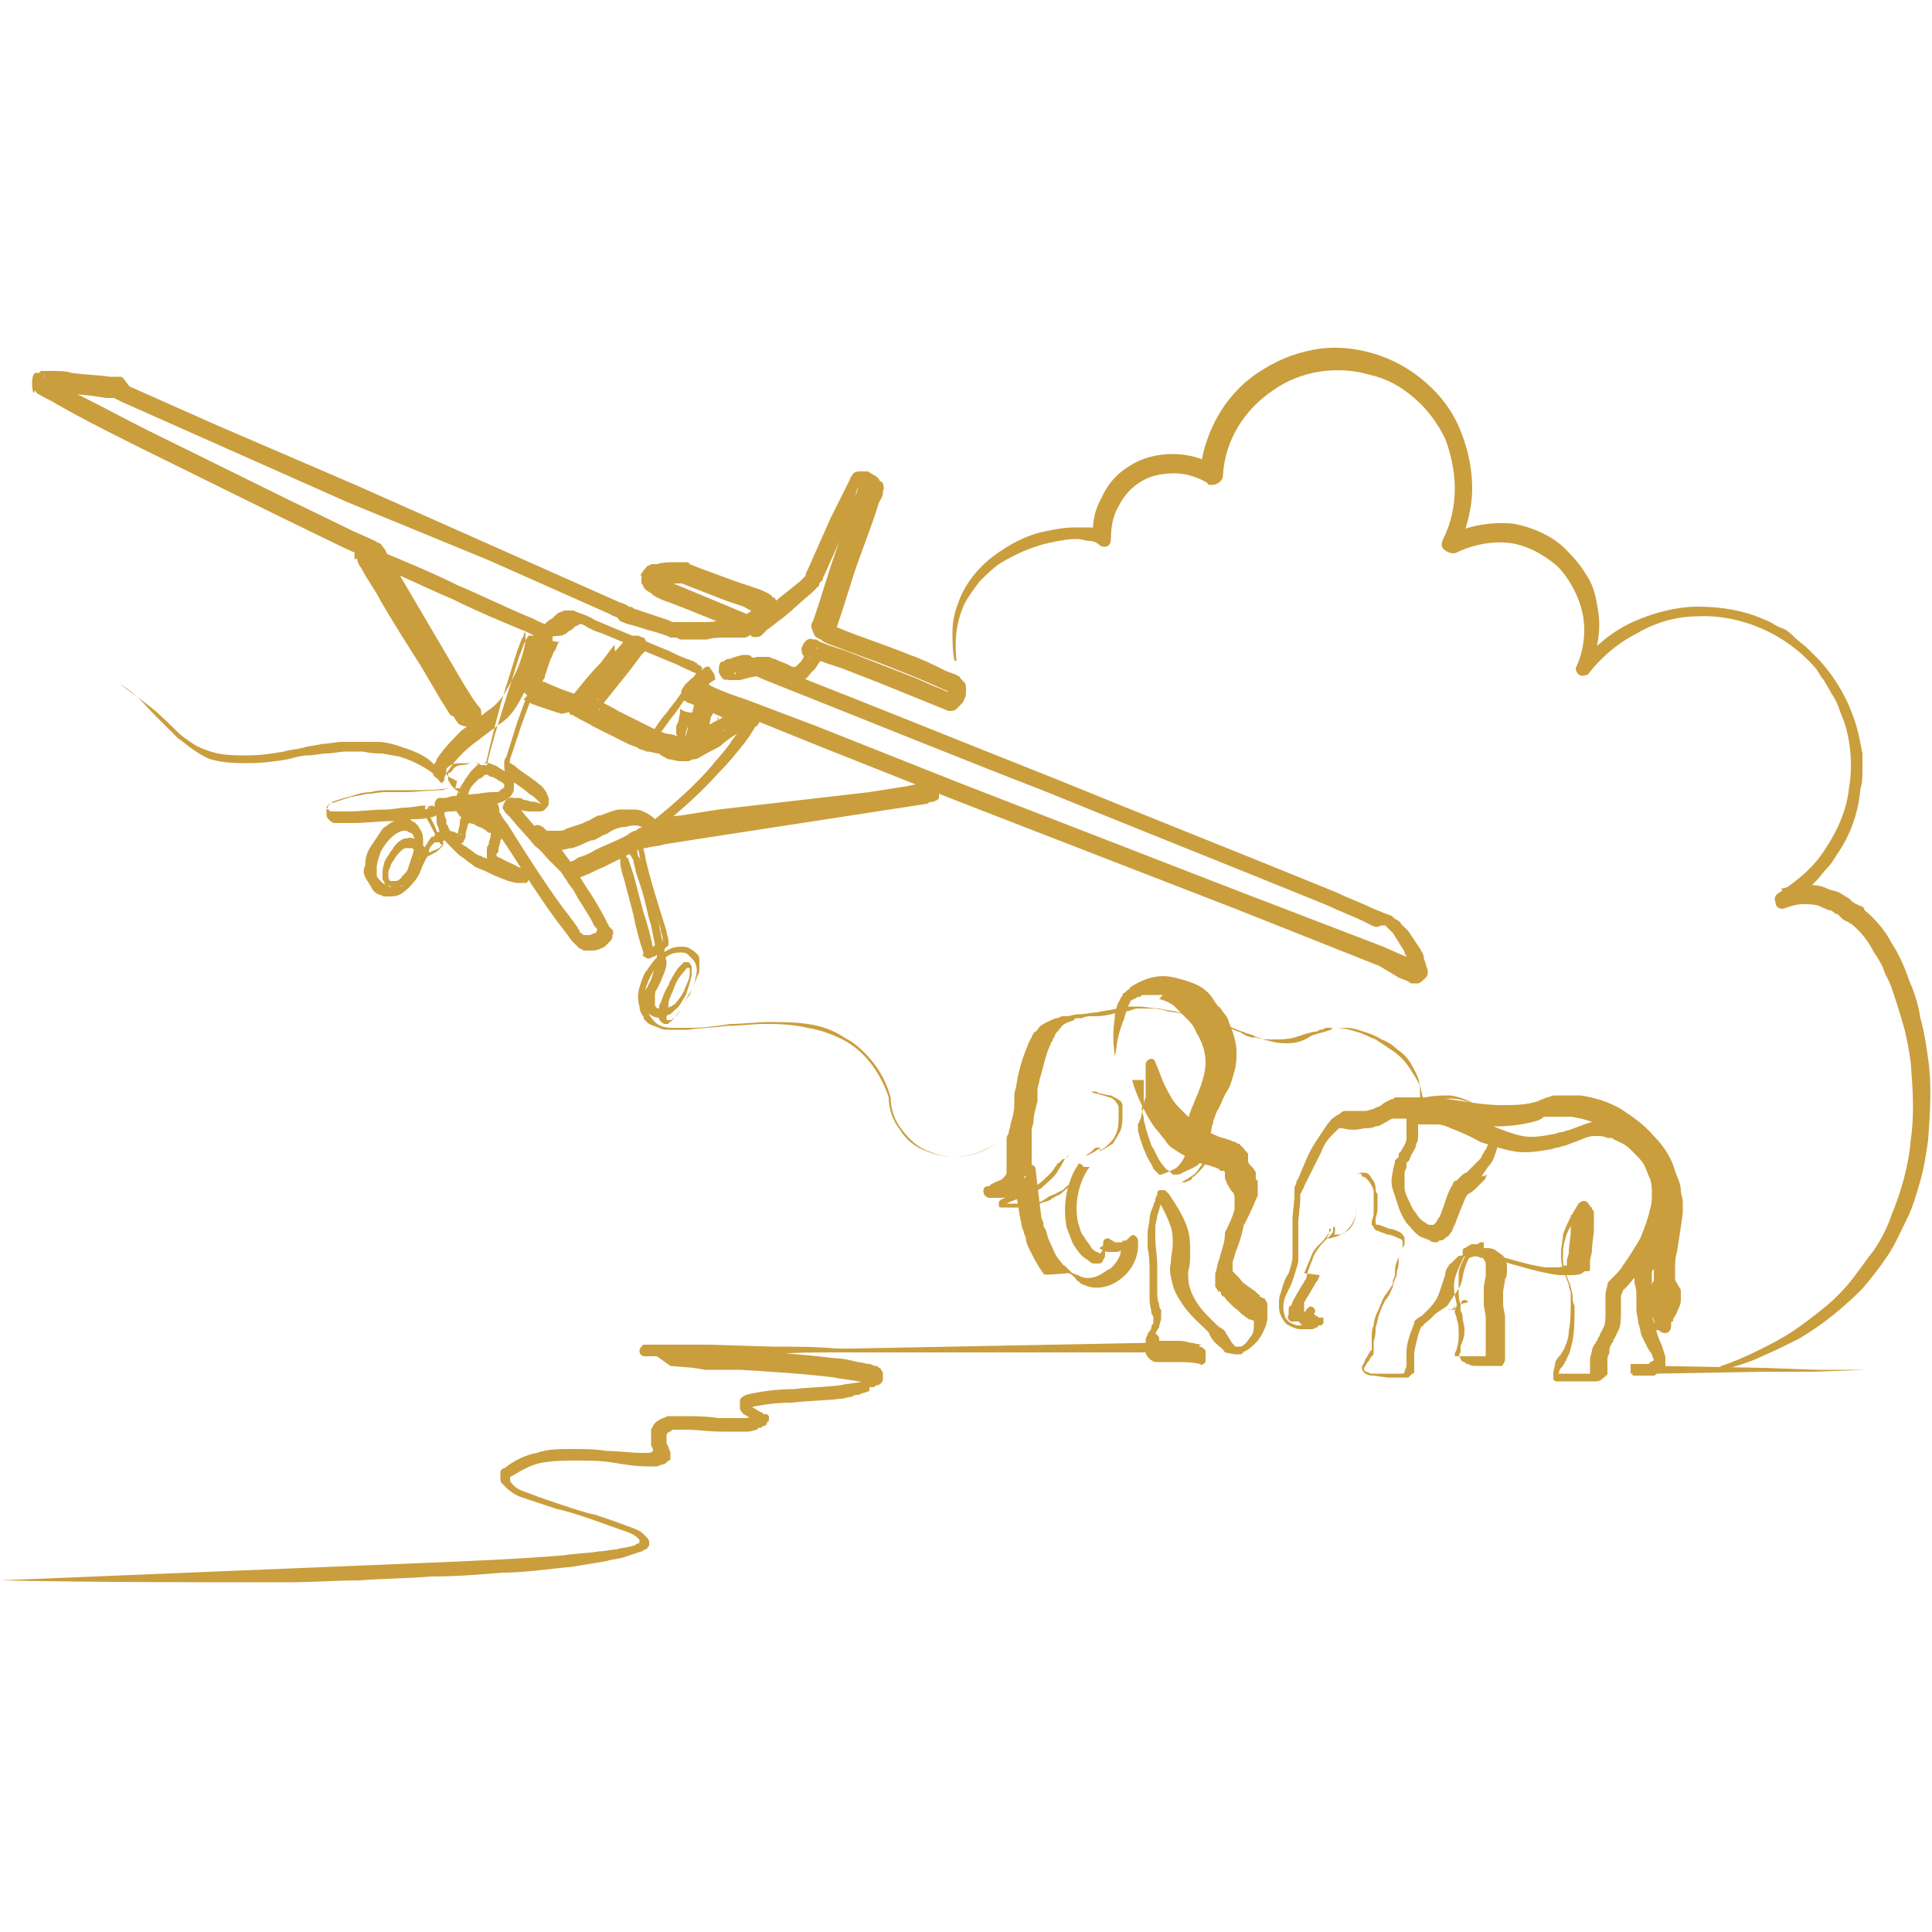 <svg xmlns="http://www.w3.org/2000/svg" xmlns:xlink="http://www.w3.org/1999/xlink" id="Layer_1" x="0px" y="0px" viewBox="0 0 100 100" style="enable-background:new 0 0 100 100;" xml:space="preserve"><style type="text/css">	.st0{fill:none;}	.st1{fill:#CA9E3D;}</style><g>	<g>		<path class="st0" d="M24.5,48.8"></path>	</g>	<path class="st1" d="M89.1,70.7c0.6-0.2,1.3-0.5,1.9-0.8c0.6-0.3,1.2-0.6,1.8-1c0.6-0.4,1.1-0.8,1.6-1.2c0.5-0.4,1-0.9,1.4-1.4  c0.4-0.5,0.8-1.1,1.2-1.6c0.4-0.6,0.7-1.2,0.9-1.8c0.5-1.2,0.9-2.6,1-3.9c0.2-1.3,0.1-2.7,0-4c-0.1-0.7-0.2-1.3-0.4-2  c-0.2-0.7-0.4-1.3-0.6-1.9c-0.1-0.3-0.3-0.6-0.4-0.9c-0.1-0.3-0.3-0.6-0.5-0.9c-0.3-0.6-0.7-1.1-1.2-1.5c-0.1,0-0.1-0.1-0.2-0.1  l-0.2-0.1c-0.1-0.1-0.1-0.1-0.2-0.2l-0.1-0.1l-0.1,0l0,0c-0.1-0.1-0.2-0.2-0.4-0.2c-0.1-0.1-0.3-0.1-0.4-0.2  c-0.3-0.1-0.6-0.1-0.9-0.1c-0.3,0-0.6,0.1-0.9,0.2l0,0c-0.2,0.1-0.5,0-0.5-0.3c-0.1-0.2,0-0.4,0.2-0.5c0.9-0.6,1.8-1.3,2.4-2.3  c0.6-0.9,1.1-2,1.2-3.1c0.2-1.1,0.1-2.3-0.2-3.3c-0.1-0.3-0.2-0.5-0.3-0.8c-0.1-0.3-0.2-0.5-0.4-0.8c-0.1-0.2-0.3-0.5-0.4-0.7  c-0.2-0.2-0.3-0.5-0.5-0.7c-1.5-1.7-3.8-2.7-6-2.6c-1.1,0-2.2,0.3-3.2,0.9c-1,0.5-1.9,1.3-2.5,2.1C82,35,81.8,35,81.7,34.9  c-0.1-0.1-0.2-0.3-0.1-0.4l0,0c0.4-0.9,0.5-1.9,0.3-2.8c-0.2-0.9-0.7-1.8-1.3-2.4c-0.7-0.6-1.6-1.1-2.5-1.2  c-0.9-0.1-1.9,0.1-2.7,0.5c-0.2,0.1-0.5,0-0.7-0.2c-0.1-0.1-0.1-0.3,0-0.5l0,0c0.4-0.8,0.6-1.7,0.6-2.6c0-0.9-0.2-1.8-0.5-2.6  c-0.4-0.8-0.9-1.5-1.6-2.1c-0.7-0.6-1.4-1-2.3-1.2c-1.7-0.5-3.6-0.2-5,0.8c-1.5,1-2.5,2.6-2.6,4.4l0,0c0,0.3-0.3,0.5-0.6,0.5  c-0.1,0-0.2,0-0.2-0.1c-0.5-0.3-1.1-0.5-1.7-0.5c-0.6,0-1.2,0.1-1.7,0.4c-0.5,0.3-0.9,0.7-1.2,1.3c-0.3,0.5-0.4,1.1-0.4,1.7l0,0  c0,0.2-0.1,0.4-0.3,0.4c-0.1,0-0.2,0-0.3-0.1c-0.1-0.1-0.3-0.2-0.5-0.2c-0.2,0-0.4-0.1-0.7-0.1c-0.5,0-0.9,0.1-1.4,0.2  c-0.9,0.2-1.8,0.6-2.6,1.1c-0.4,0.3-0.7,0.6-1,0.9c-0.3,0.4-0.6,0.8-0.8,1.2c-0.4,0.9-0.5,1.8-0.4,2.8c0,0,0,0.1,0,0.1  c0,0-0.1,0-0.1,0c-0.1-0.5-0.1-1-0.1-1.5c0-0.5,0.1-1,0.3-1.5c0.3-0.9,1-1.8,1.8-2.4c0.8-0.6,1.7-1.1,2.7-1.3  c0.5-0.1,1-0.2,1.5-0.2c0.3,0,0.5,0,0.8,0c0.3,0,0.5,0.1,0.8,0.3l-0.6,0.4c-0.1-0.7,0-1.5,0.4-2.2c0.3-0.7,0.8-1.3,1.5-1.7  c0.6-0.4,1.4-0.6,2.2-0.6c0.8,0,1.5,0.2,2.2,0.6l-0.8,0.4c0.1-1,0.4-2,0.9-2.9c0.5-0.9,1.2-1.7,2.1-2.3c0.9-0.6,1.8-1,2.9-1.2  c1-0.2,2.1-0.1,3.1,0.2c1,0.3,1.9,0.8,2.7,1.5c0.8,0.7,1.4,1.5,1.8,2.5c0.4,1,0.6,2,0.6,3c0,1-0.3,2.1-0.7,3L75,27.7  c1-0.5,2.2-0.7,3.3-0.6c1.1,0.2,2.2,0.7,2.9,1.5c0.4,0.4,0.7,0.8,1,1.3c0.3,0.5,0.4,1,0.5,1.6c0.2,1.1,0,2.2-0.5,3.2l-0.5-0.3  c0.8-0.9,1.7-1.7,2.8-2.2c1.1-0.5,2.3-0.8,3.4-0.8c1.2,0,2.4,0.2,3.5,0.7c0.3,0.1,0.5,0.3,0.8,0.4c0.3,0.1,0.5,0.3,0.7,0.5  c0.2,0.2,0.5,0.4,0.7,0.6c0.2,0.2,0.4,0.4,0.6,0.6c0.8,0.9,1.4,1.9,1.8,3.1c0.2,0.6,0.3,1.2,0.4,1.7c0,0.3,0,0.6,0,0.9  c0,0.3,0,0.6-0.1,0.9c-0.1,1.2-0.5,2.4-1.2,3.4c-0.2,0.3-0.3,0.5-0.5,0.7c-0.2,0.2-0.4,0.5-0.6,0.7c-0.2,0.2-0.4,0.4-0.7,0.6  c-0.2,0.2-0.5,0.4-0.7,0.5L92.2,46c0.4-0.1,0.8-0.2,1.2-0.2c0.4,0,0.8,0,1.2,0.2c0.2,0.1,0.4,0.1,0.6,0.2c0.2,0.1,0.3,0.2,0.5,0.3  l0.1,0.1l0.1,0.1c0.1,0,0.1,0.1,0.2,0.1l0.2,0.1c0.1,0,0.2,0.1,0.2,0.2c0.6,0.5,1.1,1.1,1.4,1.7c0.4,0.6,0.7,1.3,0.9,1.9  c0.3,0.7,0.5,1.3,0.6,2c0.2,0.7,0.3,1.4,0.4,2.1c0.2,1.4,0.1,2.8,0,4.2c-0.1,0.7-0.2,1.4-0.4,2.1c-0.2,0.7-0.4,1.4-0.7,2  c-0.3,0.6-0.6,1.3-1,1.9c-0.4,0.6-0.8,1.1-1.3,1.7c-1,1-2.1,1.9-3.3,2.6c-0.6,0.3-1.2,0.6-1.9,0.9c-0.6,0.3-1.3,0.5-2,0.7  C89.1,70.8,89,70.8,89.1,70.7C89,70.8,89,70.7,89.1,70.7L89.1,70.7z"></path>	<g>		<path class="st1" d="M58.4,51.6c0.2-0.2,0.5-0.3,0.8-0.4C59.4,51,59.7,51,60,51c0.3,0,0.6,0,0.9,0.1c0.3,0.1,0.6,0.2,0.8,0.4   c0.3,0.2,0.5,0.4,0.7,0.6c0.2,0.2,0.3,0.5,0.5,0.7c0.3,0.5,0.5,1.1,0.6,1.7c0,0.3,0,0.6-0.1,0.9c-0.1,0.3-0.2,0.6-0.3,0.9   c-0.2,0.5-0.5,1.1-0.5,1.6l0,0.2l0,0.2l0,0.2l0,0.2c0,0.3,0,0.6-0.1,0.9c-0.1,0.2-0.1,0.3-0.2,0.4c-0.1,0.1-0.1,0.1-0.2,0.2   l-0.1,0.1l0,0l0,0c-0.3,0.2-0.6,0.3-0.8,0.4l0,0c-0.1,0.1-0.3,0.1-0.4,0.1c-0.1,0-0.1,0-0.2-0.1c0,0-0.1-0.1-0.1-0.1   c-0.2-0.1-0.3-0.3-0.4-0.4c-0.2-0.3-0.3-0.6-0.5-0.9c-0.1-0.3-0.2-0.6-0.3-0.9c0-0.2-0.1-0.3-0.1-0.5c0-0.2-0.1-0.3-0.1-0.5   c0,0,0-0.1,0-0.1l0,0c0.1-0.1,0.1-0.3,0.2-0.5c0-0.2,0-0.3,0-0.5c0-0.2,0-0.4,0-0.6c0-0.2,0-0.4,0-0.6c0-0.2,0.2-0.3,0.3-0.3   c0.1,0,0.2,0.1,0.2,0.2l0,0c0.2,0.4,0.3,0.8,0.5,1.2c0.2,0.4,0.4,0.8,0.7,1.1c0.3,0.3,0.6,0.6,0.9,0.9c0.3,0.3,0.7,0.4,1.1,0.6   c0.2,0.1,0.4,0.1,0.6,0.2c0.1,0,0.2,0.1,0.3,0.1c0.1,0,0.1,0.1,0.2,0.1c0,0,0.1,0,0.1,0.1c0,0,0.1,0,0.1,0.1c0,0,0.1,0,0.1,0.1   c0,0,0.1,0.1,0.1,0.1c0.1,0.1,0.1,0.1,0.1,0.2c0,0,0,0.1,0,0.1l0,0.1l0,0c0,0,0,0,0,0l0,0l0,0.1c0,0.1,0.1,0.2,0.1,0.2   c0,0,0.1,0.1,0.1,0.1l0.1,0.1c0,0.1,0.1,0.1,0.1,0.2l0,0.1c0,0,0,0.1,0,0.1c0,0.1,0,0.2,0.1,0.2c0,0,0,0.1,0,0.1l0,0.1   c0,0,0,0.1,0,0.1l0,0.1c0,0.1,0,0.1,0,0.2c0,0.1,0,0.1,0,0.2l-0.1,0.2c-0.2,0.5-0.4,0.9-0.6,1.3l0-0.1c-0.1,0.5-0.2,0.9-0.4,1.4   c-0.1,0.2-0.1,0.4-0.2,0.6c0,0.1,0,0.2,0,0.3c0,0.1,0,0.1,0,0.1l0,0.1l0,0l0,0l0.1,0.1c0.1,0.1,0.1,0.1,0.2,0.2   c0.1,0.1,0.2,0.3,0.4,0.4c0.1,0.1,0.3,0.2,0.4,0.3c0,0,0.1,0,0.1,0.1c0,0,0.1,0,0.1,0.1c0.1,0,0.1,0,0.1,0.1l0.2,0.1   c0,0,0.1,0,0.1,0.1c0.1,0.1,0.1,0.2,0.1,0.3c0,0.1,0,0.2,0,0.2c0,0.1,0,0.3,0,0.4c0,0.2-0.1,0.5-0.2,0.7c-0.1,0.2-0.2,0.4-0.4,0.6   c-0.2,0.2-0.4,0.4-0.7,0.5l0.1,0c-0.1,0-0.1,0.1-0.2,0.1c-0.1,0-0.1,0-0.2,0c-0.1,0-0.1,0-0.2,0c0,0,0,0,0,0c0,0,0,0,0.1,0   l-0.5-0.1c-0.1-0.2-0.3-0.3-0.5-0.5c-0.2-0.2-0.3-0.4-0.4-0.7l0.1,0.2c-0.5-0.5-1-0.9-1.4-1.5c-0.2-0.3-0.4-0.6-0.5-1   c-0.1-0.4-0.2-0.8-0.1-1.1c0-0.4,0.1-0.7,0.1-1c0-0.3,0-0.6-0.1-0.9c-0.2-0.6-0.5-1.1-0.8-1.7l0.1,0.1c0.1,0,0.1,0.1,0.2,0.1   c0,0,0.1,0,0.1,0c0,0,0,0,0,0c0,0,0,0,0,0c0,0,0,0,0,0l0,0c0,0,0,0,0-0.1c0,0,0,0,0,0c0,0,0,0,0,0c0,0,0,0.1,0,0.1   c0,0.1-0.1,0.2-0.1,0.3c-0.1,0.2-0.1,0.4-0.2,0.6c0,0.2-0.1,0.4-0.1,0.6c0,0.1,0,0.2,0,0.3c0,0,0,0.1,0,0.1l0,0.2   c0,0.5,0.1,0.9,0.1,1.4c0,0.2,0,0.5,0,0.7c0,0.2,0,0.4,0,0.7c0,0.2,0,0.4,0.1,0.6c0,0.1,0,0.2,0.1,0.3l0,0.2c0,0.1,0,0.2,0,0.2   c0,0.2-0.1,0.3-0.1,0.5c-0.1,0.1-0.1,0.2-0.2,0.3C60,69.2,60,69.2,60,69.3l0,0c0,0,0,0,0,0c0,0,0,0,0,0.1c0,0,0,0.1,0,0.1   c0,0,0,0,0,0c0,0,0,0,0,0c0,0,0,0,0,0c0,0,0,0,0,0c0,0,0,0,0,0c0,0,0.1,0,0.1,0c0.2,0,0.4,0,0.7,0c0.5,0,0.9,0,1.4,0.1l-0.3,0.1   c0,0,0,0,0,0c0,0,0,0,0,0c0,0,0,0.1,0,0.1c0,0,0,0,0,0.1c0,0,0,0,0,0c0,0,0,0,0,0c0,0,0,0,0,0c0,0,0,0-0.1,0   c-0.1,0-0.2-0.1-0.3-0.1c-0.2,0-0.4-0.1-0.6-0.1c-0.2,0-0.4,0-0.6,0c-0.1,0-0.2,0-0.3,0c0,0-0.1,0-0.1,0c0,0,0,0,0,0c0,0,0,0,0,0   c0,0,0,0,0,0c0,0,0,0,0-0.1c0,0,0,0,0-0.1c0,0,0,0,0-0.1L59.7,70l-5.2,0l-5.2,0l-5.2,0l-2.6,0l-2.6,0l2.6-0.1l2.6-0.1l5.2-0.1   l5.2-0.1l5.2-0.1l-0.3,0.4c0,0,0-0.1,0-0.1c0,0,0-0.1,0-0.1c0,0,0-0.1,0-0.1c0,0,0,0,0,0c0,0,0,0,0,0c0.1-0.1,0.1-0.1,0.2-0.1   c0.1,0,0.2-0.1,0.2-0.1c0.1,0,0.2,0,0.4,0c0.2,0,0.4,0,0.7,0c0.2,0,0.4,0,0.7,0.1c0.1,0,0.2,0,0.3,0.1c0.1,0,0.1,0,0.2,0.1   c0,0,0.1,0,0.2,0.1c0,0,0,0,0.1,0.1c0,0,0,0,0,0.1c0,0,0,0,0,0.1c0,0.1,0,0.1,0,0.2c0,0,0,0,0,0.1c0,0,0,0,0,0.1   c-0.1,0.1-0.2,0.2-0.3,0.1l0,0c-0.4-0.1-0.8-0.1-1.3-0.1c-0.2,0-0.4,0-0.7,0c-0.1,0-0.1,0-0.2,0c-0.1,0-0.2,0-0.3-0.1   c0,0-0.1,0-0.1-0.1c0,0-0.1,0-0.1-0.1c-0.1-0.1-0.1-0.1-0.1-0.2c0-0.1,0-0.2,0-0.3c0-0.1,0-0.1,0-0.2c0,0,0-0.1,0-0.1c0,0,0,0,0,0   l0-0.1c0.1-0.2,0.1-0.3,0.2-0.4c0.1-0.1,0.1-0.2,0.1-0.2c0-0.1,0-0.1,0.1-0.2c0,0,0-0.1,0-0.1l0,0l0,0l0,0l0-0.1   c0-0.1,0-0.2-0.1-0.3c0-0.2-0.1-0.5-0.1-0.7c0-0.2,0-0.5,0-0.7c0-0.2,0-0.4,0-0.7c0-0.4,0-0.9-0.1-1.3l0-0.2c0-0.1,0-0.1,0-0.2   c0-0.1,0-0.3,0-0.4c0-0.2,0.1-0.5,0.1-0.7c0-0.2,0.1-0.5,0.2-0.7c0-0.1,0.1-0.2,0.1-0.3c0-0.1,0-0.1,0.1-0.2c0,0,0-0.1,0-0.1   c0,0,0,0,0-0.1c0,0,0,0,0.1-0.1l0,0c0,0,0,0,0,0s0,0,0,0c0,0,0,0,0,0c0,0,0.1,0,0.2,0c0.1,0,0.1,0,0.2,0.1l0,0   c0,0,0.1,0.1,0.1,0.1c0.4,0.6,0.8,1.2,1,1.9c0.1,0.4,0.1,0.7,0.1,1.1c0,0.4,0,0.7-0.1,1c0,0.3,0,0.6,0.1,0.9   c0.1,0.3,0.2,0.5,0.4,0.8c0.2,0.3,0.4,0.5,0.6,0.7c0.1,0.1,0.2,0.2,0.3,0.3c0.1,0.1,0.2,0.2,0.4,0.3l0,0c0,0,0.1,0.1,0.1,0.1   c0.1,0.2,0.2,0.3,0.3,0.5c0.1,0.2,0.3,0.3,0.4,0.5l-0.5-0.1c0.1-0.1,0.2-0.1,0.2-0.1c0,0,0.1,0,0.1,0c0,0,0.1,0,0.1,0   c0,0,0.1,0,0.1,0l0,0c0,0,0,0,0.1,0c0.1,0,0.2-0.1,0.3-0.2c0.1-0.1,0.2-0.3,0.3-0.4c0.1-0.2,0.1-0.3,0.1-0.5c0-0.1,0-0.2,0-0.2   c0,0,0-0.1,0-0.1c0,0,0,0,0,0l0.2,0.1c-0.2,0-0.3-0.1-0.4-0.1c-0.1,0-0.1-0.1-0.2-0.1c0,0-0.1-0.1-0.1-0.1   c-0.2-0.1-0.3-0.3-0.5-0.4c-0.1-0.1-0.3-0.3-0.4-0.4c-0.1-0.1-0.1-0.2-0.2-0.2l-0.1-0.1l0-0.1l-0.1-0.1l0,0.1   c-0.1-0.1-0.1-0.2-0.2-0.3c0-0.1,0-0.2,0-0.3c0-0.2,0-0.3,0-0.4c0.1-0.2,0.1-0.5,0.2-0.7c0.1-0.4,0.3-0.9,0.3-1.3l0,0   c0,0,0-0.1,0-0.1c0.2-0.4,0.4-0.8,0.5-1.2l0-0.1c0,0,0-0.1,0-0.1c0,0,0-0.1,0-0.1l0-0.1c0,0,0,0,0-0.1c0-0.2,0-0.3-0.1-0.4   l-0.1-0.1c0-0.1-0.1-0.1-0.1-0.2c-0.1-0.1-0.1-0.2-0.2-0.4l0-0.1l0-0.1l0-0.1c0,0,0,0,0,0c0-0.1-0.1-0.1-0.1-0.1c0,0,0,0,0,0   c0,0,0,0-0.1,0c0,0-0.1,0-0.1-0.1c-0.1,0-0.2-0.1-0.3-0.1c-0.2-0.1-0.4-0.1-0.7-0.2c-0.4-0.2-0.9-0.4-1.3-0.7   c-0.2-0.1-0.4-0.3-0.5-0.5c-0.2-0.2-0.3-0.4-0.5-0.6c-0.3-0.4-0.5-0.8-0.7-1.2c-0.2-0.4-0.4-0.9-0.5-1.3l0.6,0c0,0.2,0,0.3,0,0.5   c0,0.2,0,0.4,0,0.6c0,0.2,0,0.4-0.1,0.6c0,0.2-0.1,0.4-0.2,0.6l0-0.1c0,0.1,0,0.3,0,0.4c0,0.1,0.1,0.3,0.1,0.4   c0.1,0.3,0.2,0.6,0.3,0.8c0.1,0.3,0.3,0.5,0.4,0.8c0.1,0.1,0.2,0.2,0.3,0.3c0,0,0,0,0.1,0c0,0,0,0,0,0c0,0,0,0,0,0l0,0   c0.3-0.1,0.5-0.2,0.7-0.3c0.2-0.1,0.4-0.4,0.5-0.6c0.1-0.2,0.1-0.5,0.1-0.8l0-0.2l0-0.2c0-0.1,0-0.2,0-0.2l0-0.2   c0.1-0.6,0.4-1.2,0.6-1.7c0.2-0.5,0.4-1.1,0.4-1.6c0-0.6-0.2-1.1-0.5-1.6c-0.1-0.3-0.3-0.5-0.5-0.7c-0.2-0.2-0.4-0.4-0.6-0.6   c-0.2-0.2-0.5-0.3-0.8-0.4C60.6,51.1,60.3,51,60,51c-0.3,0-0.6,0-0.9,0.1C58.9,51.2,58.6,51.4,58.4,51.6z"></path>		<path class="st1" d="M70.1,60.8c0.2-0.1,0.3-0.1,0.5-0.1c0.2,0,0.3,0.1,0.4,0.3c0.1,0.1,0.2,0.3,0.2,0.5c0,0.1,0,0.2,0.1,0.3   c0,0.1,0,0.2,0,0.3c0,0.2,0,0.4,0,0.5c0,0.2-0.1,0.4-0.1,0.5c0,0.1,0,0.2,0,0.2c0,0.1,0.1,0.1,0.2,0.1c0.2,0.1,0.3,0.1,0.5,0.2   l0,0c0.2,0,0.4,0.1,0.6,0.2c0.1,0.1,0.2,0.2,0.2,0.3c0,0.1,0,0.2,0,0.3c0,0,0,0,0,0l0,0c-0.1,0.2-0.2,0.4-0.3,0.7   c0,0.2,0,0.5-0.1,0.7c0,0.1,0,0.3-0.1,0.4c0,0.1-0.1,0.2-0.1,0.4c-0.1,0.2-0.2,0.5-0.4,0.7c-0.1,0.2-0.2,0.4-0.3,0.7   c-0.1,0.2-0.1,0.5-0.2,0.7c0,0.2,0,0.5-0.1,0.7c0,0.1,0,0.2,0,0.4c0,0.1,0,0.1,0,0.2c0,0.1,0,0.1-0.1,0.2   c-0.1,0.1-0.1,0.2-0.2,0.3c-0.1,0.1-0.1,0.2-0.2,0.3c0,0,0,0,0,0.1l0,0c0,0,0,0,0,0c0,0,0,0,0,0c0,0,0,0,0.1,0.1   c0.1,0,0.2,0.1,0.3,0.1c0.1,0,0.2,0,0.4,0c0.1,0,0.2,0,0.4,0c0.2,0,0.5,0,0.7,0c0.1,0,0.2,0,0.2-0.1c0-0.1,0.1-0.2,0.1-0.3   c0-0.2,0-0.5,0-0.7c0-0.5,0.2-1,0.4-1.5c0,0,0,0,0-0.1l0,0c0.1-0.1,0.2-0.2,0.4-0.3l0.2-0.2l0.1-0.1l0.1-0.1   c0.2-0.2,0.4-0.5,0.5-0.8c0.1-0.3,0.2-0.6,0.3-0.9c0-0.2,0.1-0.4,0.2-0.5c0,0,0-0.1,0.1-0.1l0.1-0.1c0.1-0.1,0.1-0.1,0.2-0.2   c0,0,0.1-0.1,0.1-0.1l0,0c0.1,0,0.2,0,0.3-0.1c0.1,0,0.2-0.1,0.2-0.1c0,0,0,0,0,0c0,0,0,0,0,0c0,0,0,0,0,0c0,0,0,0,0,0.1   c0,0,0,0,0,0c0,0,0,0,0,0.1c0,0,0,0,0,0c0,0,0,0,0,0l0,0c0,0,0,0,0,0c0,0,0,0,0,0l0,0c0,0,0,0,0,0c0,0,0,0,0,0c0,0-0.1,0-0.1,0   c-0.1,0-0.2,0.1-0.2,0.1l0.1-0.1c-0.2,0.4-0.4,0.8-0.5,1.2c-0.1,0.4,0,0.9,0.1,1.3c0,0.1,0,0.2-0.2,0.3c-0.1,0-0.2,0-0.3-0.1l0,0   l0,0c0,0,0,0,0,0l0,0c0,0,0,0,0.1,0.1c0.3,0,0.3-0.3,0.3-0.2l0,0c0,0,0,0,0,0l0,0l0,0.1l0,0.2c0,0.1,0.1,0.2,0.1,0.4   c0.1,0.2,0.1,0.5,0.1,0.7c0,0.3,0,0.5-0.1,0.8c0,0.1-0.1,0.2-0.1,0.3l0,0.1c0,0,0,0,0,0c0,0,0,0,0,0c0,0,0,0,0,0c0,0,0,0,0,0   c0,0,0.1,0,0.1,0c0.1,0,0.2,0,0.3,0c0.2,0,0.4,0,0.7,0c0.1,0,0.2,0,0.3,0c0.1,0,0.1,0,0.2,0c0,0,0,0,0,0l0,0l0,0c0,0,0,0,0,0   c0,0,0,0,0,0c0,0,0,0,0,0c0,0,0,0,0,0l0,0l0,0c0,0,0,0,0,0c0,0,0-0.1,0-0.2c0-0.1,0-0.2,0-0.4c0,0,0-0.1,0-0.1l0-0.1   c0-0.1,0-0.1,0-0.2l0-0.4c0-0.1,0-0.2,0-0.3c0-0.1,0-0.1,0-0.1c0,0,0,0,0-0.1l0-0.1c0-0.2-0.1-0.5-0.1-0.7c0-0.1,0-0.3,0-0.4   c0-0.1,0-0.3,0-0.4c0-0.3,0.1-0.5,0.1-0.7c0-0.1,0-0.2,0-0.3c0-0.1,0-0.2,0-0.3c0-0.1-0.1-0.2-0.1-0.2c0-0.1-0.1-0.1-0.2-0.1   c-0.1-0.1-0.3-0.1-0.5,0c-0.1,0-0.3,0-0.4-0.2c0-0.1,0-0.3,0.1-0.3l0,0c0.1,0,0.1-0.1,0.2-0.1c0,0,0.1-0.1,0.2-0.1   c0.1,0,0.2,0,0.2,0c0.1,0,0.2,0,0.2,0.1l0.1,0.1c0.1,0,0.2,0.1,0.2,0.1c0.3,0.1,0.7,0.3,1,0.4c0.7,0.2,1.4,0.4,2.1,0.5   c0.2,0,0.3,0,0.5,0c0.2,0,0.3,0,0.5-0.1c0,0,0.1,0,0.1,0c0,0,0,0,0,0l0,0c0,0,0,0,0,0c0,0,0,0,0,0c0,0,0,0.1,0,0c0,0,0,0,0,0   c0,0,0,0,0,0c0,0,0,0,0-0.1c0,0,0-0.1,0-0.1c0-0.2,0.1-0.3,0.1-0.5c0-0.3,0.1-0.7,0.1-1.1c0-0.2,0-0.3,0-0.5c0-0.1,0-0.2,0-0.2   c0,0,0-0.1,0-0.1c0,0,0,0,0,0c0,0,0,0,0,0c0,0,0,0,0,0l0.4-0.1c-0.3,0.5-0.6,0.9-0.7,1.4c-0.1,0.3-0.1,0.5-0.1,0.8   c0,0.3,0,0.5,0.1,0.8c0.1,0.3,0.2,0.5,0.3,0.8c0,0.1,0.1,0.3,0.1,0.5c0,0.2,0,0.3,0.1,0.5c0,0.6,0,1.2-0.1,1.8   c-0.1,0.3-0.1,0.6-0.3,0.9c0,0.1-0.1,0.2-0.1,0.2c0,0.1-0.1,0.1-0.1,0.2c-0.1,0.1-0.2,0.2-0.2,0.3c0,0.1-0.1,0.1-0.1,0.2l0,0l0,0   c0,0,0,0,0,0c0,0,0-0.1,0-0.1c0,0,0,0,0,0c0,0,0,0,0,0c0,0,0,0,0,0c0,0,0,0,0,0c0,0,0.1,0,0.2,0c0.1,0,0.3,0,0.4,0l0.2,0l0.1,0   l0.1,0l0.1,0l0.4,0c0.1,0,0.1,0,0.2,0c0,0,0.1,0,0,0c0,0,0,0,0,0c0,0,0,0,0,0c0,0,0,0,0,0c0,0,0,0,0,0c0,0,0,0,0-0.1l0-0.1   c0-0.1,0-0.1,0-0.2c0-0.1,0-0.2,0-0.3c0-0.2,0.1-0.4,0.1-0.5c0-0.1,0.1-0.3,0.2-0.4c0-0.1,0.1-0.1,0.1-0.2c0-0.1,0.1-0.1,0.1-0.2   l0.1-0.2l0.1-0.2c0.1-0.2,0.1-0.5,0.1-0.8c0-0.3,0-0.6,0-0.9c0-0.2,0.1-0.4,0.1-0.5c0-0.1,0.1-0.2,0.1-0.2   c0.1-0.1,0.1-0.1,0.2-0.2c0.2-0.2,0.4-0.4,0.5-0.6c0.3-0.4,0.6-0.9,0.9-1.4c0.2-0.5,0.4-1,0.5-1.5c0.1-0.3,0.1-0.5,0.1-0.8   c0-0.3,0-0.5-0.1-0.8c-0.1-0.2-0.2-0.5-0.3-0.7c-0.1-0.2-0.3-0.4-0.5-0.6c-0.2-0.2-0.4-0.4-0.6-0.5l-0.2-0.1L83.6,59   c-0.1,0-0.1-0.1-0.2-0.1l-0.1,0c0,0-0.1,0-0.1,0c-0.2-0.1-0.4-0.1-0.7-0.1c-0.2,0-0.5,0.1-0.7,0.2l-0.8,0.3   c-0.1,0-0.3,0.1-0.4,0.1c-0.1,0-0.3,0.1-0.4,0.1c-0.6,0.1-1.2,0.2-1.8,0.1c-0.6-0.1-1.2-0.3-1.8-0.5c-0.5-0.3-1-0.5-1.5-0.7   c-0.2-0.1-0.5-0.2-0.7-0.2c-0.2,0-0.5,0-0.7,0c-0.1,0-0.1,0-0.2,0c-0.1,0-0.1,0-0.1,0l0,0c0,0,0,0,0,0c0,0,0,0,0,0c0,0,0,0,0,0   c0,0,0,0,0,0c0,0,0,0,0,0l0,0c0,0,0,0.1,0,0.2c0,0.1,0,0.2,0,0.3c0,0.2,0,0.4-0.1,0.5c0,0.2-0.1,0.3-0.2,0.5   c-0.1,0.1-0.1,0.3-0.2,0.4l-0.1,0.1l0,0l0,0l0,0c0,0,0,0,0,0.1c0,0,0,0,0,0.1c0,0.1-0.1,0.2-0.1,0.3c0,0.2,0,0.5,0,0.7   c0,0.3,0.1,0.5,0.2,0.7c0.1,0.2,0.2,0.5,0.4,0.7c0.1,0.2,0.3,0.4,0.5,0.5c0.1,0.1,0.2,0.1,0.3,0.1c0,0,0.1,0,0.1,0l0,0l0,0l0,0   c0,0,0,0,0,0c0,0,0,0,0,0c0,0,0.1-0.1,0.1-0.1c0.1-0.1,0.1-0.2,0.2-0.3c0.1-0.2,0.2-0.5,0.3-0.8c0.1-0.3,0.2-0.6,0.4-0.9   c0-0.1,0.1-0.2,0.2-0.2c0,0,0.1-0.1,0.1-0.1l0.1-0.1l0,0c0.1-0.1,0.2-0.2,0.3-0.2c0.1-0.1,0.2-0.2,0.3-0.3l0.1-0.1l0.1-0.1   l0.1-0.1l0.1-0.1c0,0,0.1-0.1,0.1-0.2c0.1-0.1,0.1-0.2,0.2-0.3c0.1-0.2,0.2-0.4,0.3-0.7c0-0.2,0-0.5,0-0.7   c-0.1-0.2-0.2-0.4-0.4-0.6c-0.3-0.3-0.8-0.5-1.3-0.6c-0.5-0.1-1,0-1.5,0.2l0,0c-0.2,0.1-0.4,0-0.5-0.2c0-0.1,0-0.1,0-0.2   c0-0.3,0-0.6-0.1-0.9c-0.1-0.3-0.3-0.6-0.4-0.8c-0.2-0.3-0.4-0.5-0.7-0.7c-0.2-0.2-0.5-0.4-0.8-0.5c-0.3-0.2-0.6-0.3-0.9-0.4   c-0.3-0.1-0.6-0.2-0.9-0.2c0,0-0.1,0-0.1,0c0,0-0.1,0-0.1,0c0,0-0.1,0-0.1,0l-0.1,0c-0.1,0-0.2,0-0.2,0c-0.1,0-0.2,0-0.2,0.1   c-0.3,0.1-0.7,0.2-1,0.3C67.3,54,66.9,54,66.5,54c-0.4,0-0.7-0.1-1.1-0.2c-0.2-0.1-0.4-0.1-0.5-0.2l-0.3-0.1   c-0.1,0-0.2-0.1-0.3-0.1l-0.5-0.2c-0.2-0.1-0.3-0.1-0.5-0.2c-0.6-0.2-1.3-0.4-2-0.5c-0.3-0.1-0.7-0.1-1-0.2   c-0.3-0.1-0.7-0.1-1-0.1c-0.1,0-0.2,0-0.2,0c-0.1,0-0.2,0-0.2,0c0,0,0,0,0,0l0,0c0,0,0,0,0,0l0,0l-0.1,0l-0.3,0.1   c-0.3,0.1-0.7,0.1-1,0.2c-0.4,0.1-0.7,0.1-1,0.1c-0.2,0-0.3,0-0.5,0.1l-0.1,0l-0.1,0c-0.1,0-0.2,0-0.2,0.1   c-0.3,0.1-0.6,0.2-0.7,0.4c0,0,0,0-0.1,0.1c0,0,0,0.1-0.1,0.1c0,0.1-0.1,0.1-0.1,0.2c0,0.1-0.1,0.1-0.1,0.2c0,0.1-0.1,0.1-0.1,0.2   c-0.3,0.6-0.4,1.3-0.6,1.9c0,0.2-0.1,0.3-0.1,0.5c0,0.1,0,0.2,0,0.3c0,0.1,0,0.2,0,0.3c-0.1,0.4-0.2,0.7-0.2,1   c0,0.2-0.1,0.3-0.1,0.5c0,0.1,0,0.2,0,0.2c0,0,0,0.1,0,0.1c0,0,0,0.1,0,0.1c0,0.1,0,0.3,0,0.5c0,0.2,0,0.4,0,0.6c0,0,0,0.1,0,0.1   l0,0.1c0,0,0,0.1,0,0.1c0,0,0,0.1,0,0.1l-0.1,0.1c-0.1,0.2-0.2,0.4-0.4,0.5c-0.2,0.1-0.4,0.2-0.5,0.3l-0.2,0.1l-0.1,0l0,0l0,0   c0,0,0,0,0,0c0,0,0.1-0.1,0.1-0.1c0-0.1,0-0.1,0-0.1c0,0-0.1-0.1-0.1-0.1c0,0,0,0,0,0l0,0l0.1,0c0.1,0,0.2,0,0.2,0   c0.2,0,0.3,0,0.5-0.1c0.1,0,0.1,0,0.2-0.1c0,0,0,0,0,0c0,0,0,0,0,0c0,0,0,0,0,0c0,0,0,0,0-0.1c0,0,0,0,0,0l0-0.1l0,0   c0,0,0,0,0-0.1l0,0l0,0l0,0c0,0,0-0.1,0-0.1c0-0.1,0.2-0.2,0.3-0.2c0.1,0,0.2,0.1,0.2,0.2l0,0c0.1,0.9,0.2,1.7,0.3,2.5   c0,0.1,0.1,0.2,0.1,0.3c0,0.1,0,0.2,0.1,0.3c0.1,0.2,0.1,0.4,0.2,0.6c0.2,0.4,0.3,0.8,0.6,1.1c0.1,0.1,0.1,0.2,0.2,0.2   c0.1,0.1,0.1,0.1,0.2,0.2c0,0,0.1,0.1,0.1,0.1c0,0,0.1,0.1,0.1,0.1c0.1,0,0.2,0.1,0.3,0.1c0.3,0.2,0.7,0.2,1.1,0   c0.2-0.1,0.3-0.2,0.5-0.3c0.2-0.1,0.3-0.3,0.4-0.4c0.1-0.2,0.2-0.3,0.2-0.5c0.1-0.2,0.1-0.4,0.1-0.6l0.4,0.1   c-0.1,0.1-0.2,0.2-0.3,0.3c-0.1,0.1-0.3,0.2-0.4,0.2c-0.2,0-0.3,0-0.5,0c-0.2-0.1-0.3-0.1-0.4-0.2l0.3-0.2c0,0.1,0,0.3,0,0.5   c0,0.1,0,0.2-0.1,0.3c0,0.1-0.1,0.2-0.2,0.2c-0.1,0-0.2,0-0.3,0c-0.1,0-0.2-0.1-0.2-0.1c-0.1-0.1-0.3-0.2-0.4-0.3   c-0.2-0.2-0.4-0.5-0.5-0.7c-0.1-0.3-0.2-0.5-0.3-0.8c-0.1-0.6-0.1-1.1,0-1.7c0.1-0.5,0.3-1.1,0.6-1.5l0,0c0-0.1,0.1-0.1,0.2,0   c0,0,0.1,0.1,0.1,0.1c0,0.1,0,0.1,0,0.2c0,0.1,0,0.1-0.1,0.1c0,0.1-0.1,0.1-0.1,0.2c-0.1,0.1-0.2,0.2-0.3,0.3   c-0.2,0.2-0.5,0.4-0.7,0.6l-0.2,0.1c-0.1,0-0.1,0.1-0.2,0.1c-0.1,0.1-0.3,0.2-0.4,0.2c-0.3,0.1-0.6,0.2-0.9,0.3   c-0.3,0-0.6,0-0.9,0l-0.2,0l-0.1,0l-0.1,0c0,0,0,0-0.1,0c0,0-0.1,0-0.1-0.1c0,0,0-0.1,0-0.1c0,0,0-0.1,0-0.1c0,0,0.1-0.1,0.1-0.1   l0.2-0.1c0.6-0.2,1.1-0.3,1.6-0.6l0,0c0.3-0.2,0.5-0.4,0.8-0.7c0.1-0.1,0.2-0.3,0.3-0.4c0,0,0-0.1,0.1-0.1c0,0,0.1-0.1,0.1-0.1   c0,0,0,0,0.1-0.1l0.1,0c0,0,0.1-0.1,0.1-0.1c0,0,0.1,0,0.1-0.1l0.1,0l0.1,0c0,0,0.1,0,0.1,0l0.1,0c0.1,0,0.2,0,0.3,0   c0,0,0.1,0,0.1,0c0,0,0.1,0,0.1,0c0.2-0.1,0.3-0.2,0.4-0.3c0.1-0.1,0.1-0.1,0.2-0.1c0,0,0,0,0.1,0c0,0,0.1,0,0.1,0c0,0,0,0,0,0   c0,0,0,0,0,0c0,0.1,0,0.1,0,0.2l-0.1-0.1c0.2,0,0.3-0.1,0.5-0.3c0.1-0.1,0.3-0.3,0.3-0.4c0.2-0.3,0.2-0.7,0.2-1.1   c0-0.1,0-0.2,0-0.3c0-0.1,0-0.2-0.1-0.3c-0.1-0.2-0.3-0.3-0.4-0.3c-0.2-0.1-0.4-0.1-0.6-0.2c-0.1,0-0.2,0-0.3-0.1   c-0.1,0-0.2-0.1-0.2-0.1c0.1,0.1,0.2,0.1,0.3,0.1c0.1,0,0.2,0,0.3,0.1c0.2,0,0.4,0.1,0.6,0.1c0.2,0.1,0.4,0.2,0.5,0.3   c0.1,0.1,0.1,0.2,0.1,0.3c0,0.1,0,0.2,0,0.3c0,0.4,0,0.8-0.2,1.1c-0.1,0.2-0.2,0.3-0.3,0.5c-0.2,0.1-0.3,0.2-0.5,0.3   c0,0-0.1,0-0.1,0c0,0,0,0,0,0l0,0c0,0,0-0.1,0-0.1c0,0,0,0,0,0c0,0,0,0,0,0c0,0,0,0,0,0c0,0,0,0,0,0c0,0,0,0,0,0   c-0.1,0-0.1,0.1-0.2,0.1c-0.1,0.1-0.3,0.2-0.5,0.3c0,0-0.1,0-0.1,0c-0.1,0-0.1,0-0.1,0c-0.1,0-0.2,0-0.3,0l-0.1,0c0,0-0.1,0-0.1,0   l-0.1,0l-0.1,0c0,0-0.1,0-0.1,0c-0.1,0.1-0.2,0.2-0.3,0.4c-0.1,0.2-0.2,0.3-0.3,0.5c-0.2,0.3-0.5,0.5-0.8,0.8l0,0l0,0   c-0.5,0.3-1.1,0.5-1.6,0.7l-0.2,0.1c0,0,0,0,0,0c0,0,0,0,0,0c0,0,0,0,0,0c0,0,0,0,0,0c0,0,0,0,0,0l0.1,0l0.1,0l0.2,0   c0.3,0,0.6,0,0.9,0c0.3,0,0.5-0.1,0.8-0.3c0.1-0.1,0.2-0.1,0.4-0.2c0.1,0,0.1-0.1,0.2-0.1l0.2-0.1c0.2-0.2,0.5-0.4,0.7-0.6   c0.1-0.1,0.2-0.2,0.3-0.3c0-0.1,0.1-0.1,0.1-0.2c0-0.1,0-0.1,0-0.1l0.3,0c-0.3,0.4-0.5,0.9-0.6,1.4c-0.1,0.5-0.1,1,0,1.5   c0.1,0.2,0.1,0.5,0.3,0.7c0.1,0.2,0.3,0.4,0.4,0.6c0.1,0.1,0.2,0.2,0.3,0.2c0.1,0.1,0.2,0.1,0.2,0c0,0,0,0,0.1-0.1   c0,0,0-0.1,0-0.1c0-0.1,0-0.2,0-0.3c0-0.1,0.1-0.2,0.2-0.2c0.1,0,0.1,0,0.1,0l0,0c0.1,0.1,0.2,0.1,0.3,0.2c0.1,0,0.2,0,0.3,0   c0.1,0,0.2-0.1,0.3-0.1c0.1-0.1,0.2-0.2,0.2-0.2l0,0c0.1-0.1,0.2-0.1,0.3,0c0,0,0.1,0.1,0.1,0.2c0.1,1-0.5,1.9-1.4,2.3   c-0.5,0.2-1,0.2-1.4,0c-0.1,0-0.2-0.1-0.3-0.2c-0.1,0-0.1-0.1-0.1-0.1c0,0-0.1-0.1-0.1-0.1c-0.1-0.1-0.2-0.2-0.3-0.2   C54.1,66,54,66,54,65.9c-0.3-0.4-0.5-0.8-0.7-1.2c-0.1-0.2-0.2-0.4-0.2-0.6c0-0.1-0.1-0.2-0.1-0.3c0-0.1-0.1-0.2-0.1-0.3   c-0.2-0.9-0.3-1.7-0.4-2.6l0.5,0c0,0,0,0,0,0l0,0c0,0,0,0,0,0l0,0c0,0,0,0,0,0l0,0l0,0.1c0,0,0,0,0,0.1c0,0.1,0,0.3,0,0.4   c0,0,0,0.1-0.1,0.1c0,0-0.1,0.1-0.1,0.1c-0.1,0.1-0.1,0.1-0.2,0.1c-0.1,0.1-0.2,0.1-0.3,0.1c-0.2,0.1-0.4,0.1-0.6,0.1   c-0.1,0-0.2,0-0.3,0l-0.1,0l0,0c0,0,0,0-0.1,0c-0.1,0-0.2-0.1-0.2-0.1c-0.1-0.1-0.1-0.2-0.1-0.3c0-0.1,0.1-0.2,0.2-0.2   c0,0,0,0,0.1,0l0,0l0,0l0.1-0.1l0.2-0.1c0.2-0.1,0.3-0.1,0.4-0.2c0.1-0.1,0.2-0.2,0.2-0.3l0-0.1l0-0.1c0,0,0-0.1,0-0.1l0-0.1   c0,0,0,0,0,0c0-0.1,0-0.3,0-0.4c0-0.2,0-0.4,0-0.6c0-0.1,0-0.1,0-0.2c0-0.1,0-0.1,0-0.1c0-0.1,0-0.2,0.1-0.3   c0-0.2,0.1-0.3,0.1-0.5c0.1-0.3,0.2-0.7,0.2-1c0-0.1,0-0.2,0-0.2c0-0.1,0-0.2,0-0.3c0-0.2,0.1-0.4,0.1-0.5   c0.1-0.7,0.3-1.4,0.6-2.1c0-0.1,0.1-0.2,0.1-0.2c0-0.1,0.1-0.2,0.1-0.2c0-0.1,0.1-0.2,0.1-0.2c0,0,0-0.1,0.1-0.1   c0,0,0.1-0.1,0.1-0.1c0.1-0.2,0.3-0.3,0.5-0.4c0.2-0.1,0.4-0.2,0.5-0.2c0.1,0,0.2-0.1,0.3-0.1l0.1,0l0.1,0c0.2,0,0.4-0.1,0.6-0.1   c0.4,0,0.7-0.1,1-0.1c0.3-0.1,0.7-0.1,1-0.2l0.2-0.1l0.1,0l0,0l0,0l0.1,0c0,0,0.1,0,0.1,0c0.1,0,0.2,0,0.3,0c0.1,0,0.2,0,0.3,0   c0.4,0,0.7,0.1,1.1,0.1c0.4,0.1,0.7,0.1,1,0.2c0.7,0.1,1.4,0.3,2.1,0.6c0.2,0.1,0.3,0.1,0.5,0.2l0.5,0.2c0.1,0,0.2,0.1,0.2,0.1   l0.2,0.1c0.2,0.1,0.3,0.1,0.5,0.1c0.3,0.1,0.6,0.1,1,0.1c0.3,0,0.6,0,1-0.1c0.3-0.1,0.6-0.2,1-0.3c0.1,0,0.2,0,0.3-0.1   c0.1,0,0.2,0,0.3-0.1l0.1,0c0,0,0.1,0,0.1,0c0.1,0,0.1,0,0.2,0c0,0,0.1,0,0.1,0c0.4,0,0.8,0.1,1.1,0.2c0.4,0.1,0.7,0.3,1,0.4   c0.3,0.2,0.6,0.4,0.9,0.6c0.3,0.2,0.6,0.5,0.8,0.8c0.2,0.3,0.4,0.6,0.6,1c0.1,0.4,0.2,0.8,0.2,1.2l-0.5-0.4   c0.6-0.3,1.3-0.3,1.9-0.3c0.6,0.1,1.3,0.4,1.7,0.8c0.2,0.2,0.4,0.5,0.6,0.9c0.1,0.3,0.1,0.7,0.1,1c-0.1,0.3-0.2,0.7-0.4,0.9   c-0.1,0.1-0.2,0.3-0.3,0.4c0,0.1-0.1,0.1-0.1,0.2L77,60.8l-0.1,0.1L76.9,61l-0.2,0.2c-0.1,0.1-0.2,0.2-0.3,0.3   c-0.1,0.1-0.2,0.2-0.4,0.3l0,0c0,0,0,0,0,0c0,0,0,0,0,0c0,0-0.1,0.1-0.1,0.1c-0.1,0.2-0.2,0.5-0.3,0.7c-0.1,0.3-0.2,0.5-0.3,0.8   c-0.1,0.1-0.1,0.3-0.2,0.4c-0.1,0.1-0.1,0.2-0.2,0.2c-0.1,0.1-0.2,0.2-0.3,0.2c-0.1,0-0.1,0-0.2,0.1c0,0-0.1,0-0.1,0l0,0l0,0l0,0   c-0.1,0-0.2,0-0.3-0.1c-0.2-0.1-0.3-0.1-0.5-0.2c-0.3-0.2-0.5-0.5-0.7-0.7c-0.2-0.3-0.3-0.5-0.4-0.8c-0.1-0.3-0.2-0.6-0.3-0.9   c-0.1-0.3-0.1-0.6,0-1c0-0.2,0.1-0.3,0.1-0.5c0,0,0-0.1,0.1-0.1c0,0,0-0.1,0.1-0.1l0-0.1l0-0.1l0.1-0.1c0.1-0.2,0.3-0.4,0.3-0.7   c0-0.1,0-0.2,0-0.3c0-0.1,0-0.1,0-0.2c0-0.1,0-0.1,0-0.2l0-0.1c0,0,0-0.1,0-0.1c0-0.1,0-0.2,0.1-0.2c0,0,0-0.1,0.1-0.1   c0,0,0.1-0.1,0.1-0.1c0,0,0.1,0,0.1-0.1c0,0,0.1,0,0.1,0c0.1,0,0.2-0.1,0.3-0.1c0.1,0,0.2,0,0.2-0.1c0.3-0.1,0.7-0.1,1,0   c0.3,0,0.6,0.1,0.9,0.2c0.6,0.2,1.1,0.5,1.6,0.8c0.5,0.2,1,0.4,1.5,0.5c0.5,0.1,1.1,0,1.6-0.1c0.1,0,0.3-0.1,0.4-0.1   c0.1,0,0.3-0.1,0.4-0.1l0.8-0.3c0.3-0.1,0.6-0.2,0.9-0.2c0,0,0.1,0,0.1,0l0.1,0c0.1,0,0.2,0,0.3,0c0.1,0,0.2,0,0.3,0.1   c0.1,0,0.2,0.1,0.2,0.1c0,0,0.1,0,0.1,0l0.1,0.1c0.1,0,0.1,0.1,0.2,0.1l0.2,0.1l0.2,0.1c0.2,0.2,0.5,0.4,0.7,0.6   c0.2,0.2,0.4,0.5,0.6,0.7c0.2,0.3,0.3,0.6,0.4,0.9c0.1,0.3,0.1,0.6,0.1,1c0,0.3,0,0.6-0.1,0.9c-0.1,0.6-0.3,1.2-0.6,1.7   c-0.3,0.5-0.6,1-1,1.5c-0.2,0.2-0.4,0.5-0.6,0.7c0,0-0.1,0.1-0.1,0.1c0,0-0.1,0.1-0.1,0.1c0,0.1-0.1,0.2-0.1,0.3   c0,0.2,0,0.5,0,0.8c0,0.3,0,0.6-0.1,0.9l-0.1,0.2l-0.1,0.2c0,0.1-0.1,0.1-0.1,0.2c0,0.1-0.1,0.1-0.1,0.2c-0.1,0.1-0.1,0.3-0.1,0.4   c0,0.1-0.1,0.2-0.1,0.3c0,0.1,0,0.1,0,0.2c0,0.1,0,0.2,0,0.2l0,0.1c0,0.1,0,0.1,0,0.2c0,0,0,0.1,0,0.1c0,0,0,0.1-0.1,0.1   c0,0,0,0.1-0.1,0.1c0,0-0.1,0.1-0.1,0.1c-0.1,0.1-0.3,0.1-0.4,0.1c-0.1,0-0.2,0-0.3,0l-0.4,0l-0.1,0h0l0,0l-0.1,0   c-0.1,0-0.1,0-0.2,0c-0.2,0-0.3,0-0.5,0c-0.1,0-0.2,0-0.3,0c-0.1,0-0.1,0-0.2-0.1c0,0,0,0,0,0c0,0,0,0,0,0c0,0,0,0,0-0.1   c0,0,0-0.1,0-0.1c0,0,0-0.1,0-0.1l0,0l0,0c0-0.2,0.1-0.4,0.1-0.6c0.1-0.2,0.2-0.3,0.3-0.4c0-0.1,0.1-0.1,0.1-0.2   c0,0,0.1-0.1,0.1-0.2c0.1-0.2,0.2-0.5,0.2-0.8c0.1-0.5,0.1-1.1,0.1-1.6c0-0.1,0-0.3,0-0.4c0-0.1-0.1-0.2-0.1-0.4   c-0.1-0.3-0.2-0.5-0.3-0.8c-0.1-0.3-0.1-0.6-0.1-0.9c0-0.3,0.1-0.6,0.1-0.9c0.2-0.6,0.5-1.1,0.8-1.6l0,0c0.1-0.1,0.3-0.2,0.4-0.1   c0,0,0.1,0,0.1,0.1c0,0,0,0,0.1,0.1c0,0,0,0.1,0.1,0.1c0,0.1,0,0.1,0.1,0.2c0,0.1,0,0.2,0,0.3c0,0.2,0,0.4,0,0.6   c0,0.4-0.1,0.7-0.1,1.1c0,0.2-0.1,0.4-0.1,0.6c0,0,0,0.1,0,0.1c0,0,0,0.1,0,0.1c0,0,0,0.1,0,0.1c0,0,0,0,0,0.1c0,0,0,0.1-0.1,0.1   c0,0,0,0,0,0c0,0,0,0,0,0l0,0l-0.1,0c-0.1,0-0.1,0-0.2,0.1c-0.2,0.1-0.4,0.1-0.6,0.1c-0.2,0-0.4,0-0.6,0c-0.8-0.1-1.5-0.3-2.2-0.5   c-0.4-0.1-0.7-0.2-1-0.4c-0.1,0-0.2-0.1-0.3-0.1l-0.1-0.1l0,0c0,0,0,0,0,0c0,0,0,0-0.1,0c-0.1,0-0.2,0.1-0.3,0.2l-0.2-0.5   c0.1,0,0.1,0,0.2,0c0.1,0,0.1,0,0.2,0c0.2,0,0.3,0,0.5,0.1c0.1,0.1,0.3,0.2,0.4,0.3c0.1,0.1,0.1,0.3,0.2,0.4c0,0.1,0,0.3,0,0.4   c0,0.1,0,0.3-0.1,0.4c0,0.2-0.1,0.5-0.1,0.7c0,0.1,0,0.2,0,0.3c0,0.1,0,0.2,0,0.3c0,0.2,0.1,0.5,0.1,0.7l0,0.1c0,0,0,0.1,0,0.1   c0,0.1,0,0.1,0,0.2c0,0.1,0,0.3,0,0.4l0,0.4c0,0.1,0,0.1,0,0.2l0,0.1c0,0,0,0,0,0.1c0,0.1,0,0.2,0,0.3c0,0.1,0,0.1,0,0.2   c0,0.1,0,0.2-0.1,0.3c0,0,0,0.1-0.1,0.1l0,0l0,0c0,0,0,0,0,0c0,0,0,0,0,0c0,0,0,0,0,0l0,0l0,0l0,0c0,0,0,0,0,0c-0.1,0-0.1,0-0.2,0   c-0.1,0-0.2,0-0.4,0c-0.2,0-0.5,0-0.7,0c-0.1,0-0.3,0-0.4-0.1c-0.1,0-0.1,0-0.2-0.1c-0.1,0-0.2-0.1-0.2-0.2   c-0.1-0.1-0.1-0.2,0-0.3c0,0,0,0,0-0.1c0,0,0,0,0-0.1l0-0.1c0-0.1,0.1-0.2,0.1-0.3c0.1-0.2,0.1-0.4,0.1-0.6c0-0.2-0.1-0.4-0.1-0.7   c0-0.1-0.1-0.2-0.1-0.3l0-0.2l0-0.1l0,0l0,0c0,0,0,0,0,0c0,0.1,0-0.3,0.3-0.2c0.1,0.1,0.1,0.1,0.1,0.1l0,0c0,0,0,0,0,0l0,0   l-0.4,0.1c-0.1-0.2-0.1-0.5-0.1-0.7c0-0.2,0-0.5,0-0.8c0-0.3,0.1-0.5,0.2-0.7c0.1-0.2,0.2-0.4,0.3-0.7l0,0c0,0,0-0.1,0.1-0.1   c0.1,0,0.2-0.1,0.3-0.1c0.1,0,0.1,0,0.2-0.1c0,0,0,0,0.1,0l0,0l0,0c0,0,0,0,0,0c0,0,0,0,0.1,0l0,0c0,0,0,0,0,0c0,0,0,0,0,0.1   c0,0,0,0,0,0.1c0,0,0,0,0,0c0,0,0,0.1,0,0.1c0,0,0,0,0,0.1c0,0-0.1,0-0.1,0.1c0,0,0,0,0,0c-0.1,0.1-0.2,0.1-0.3,0.1   c-0.1,0-0.2,0-0.3,0.1l0.1-0.1c-0.2,0.2-0.3,0.5-0.4,0.8c-0.1,0.3-0.1,0.7-0.3,1c-0.2,0.3-0.4,0.6-0.6,0.9L74.3,68l-0.1,0.1   L74,68.3c-0.1,0.1-0.3,0.2-0.4,0.4l0-0.1c-0.2,0.4-0.3,0.9-0.4,1.4c0,0.2,0,0.5,0,0.7c0,0.1,0,0.1,0,0.2c0,0,0,0.1,0,0.1   c0,0,0,0.1-0.1,0.1c0,0-0.1,0.1-0.1,0.1c0,0-0.1,0.1-0.1,0.1c0,0,0,0-0.1,0l-0.1,0c0,0-0.1,0-0.1,0c-0.1,0-0.3,0-0.4,0   c-0.1,0-0.3,0-0.4,0l-0.7-0.1c-0.1,0-0.3,0-0.4-0.1c-0.1,0-0.1-0.1-0.2-0.2c0,0,0-0.1,0-0.1c0,0,0,0,0,0l0,0c0,0,0-0.1,0-0.1   c0.1-0.1,0.1-0.2,0.2-0.4c0.1-0.1,0.1-0.2,0.2-0.3c0,0,0-0.1,0.1-0.1c0-0.1,0-0.1,0-0.2c0-0.1,0-0.2,0-0.4c0-0.2,0-0.5,0.1-0.7   c0-0.2,0.1-0.5,0.2-0.7c0.1-0.2,0.2-0.5,0.3-0.7c0.1-0.2,0.3-0.4,0.4-0.6c0.1-0.1,0.1-0.2,0.1-0.3c0-0.1,0.1-0.2,0.1-0.3   c0-0.2,0-0.5,0.1-0.7c0.1-0.2,0.2-0.5,0.3-0.7l0,0c0-0.1,0-0.2,0-0.3c0-0.1-0.1-0.2-0.2-0.2c-0.2-0.1-0.4-0.2-0.6-0.2l0,0   c0,0,0,0,0,0c-0.2-0.1-0.3-0.1-0.5-0.2c-0.1,0-0.2-0.1-0.2-0.2c0,0-0.1-0.1-0.1-0.1c0-0.1,0-0.1,0-0.1c0-0.2,0.1-0.3,0.1-0.5   c0-0.2,0-0.3,0-0.5c0-0.1,0-0.2,0-0.3c0-0.1,0-0.2,0-0.3c0-0.2-0.1-0.3-0.2-0.5c-0.1-0.1-0.2-0.3-0.4-0.3   C70.5,60.7,70.3,60.7,70.1,60.8z"></path>		<path class="st1" d="M96.6,70.9L93.9,71l-2.7,0l-5.4,0.1l-1.3,0l-0.1,0l0,0l0,0c0,0.4,0-0.6,0-0.5l0,0l0,0l0.2,0l0.3,0   c0.1,0,0.2,0,0.3,0c0,0,0.1,0,0.1,0c0,0,0.1,0,0.1-0.1c0.1,0,0.2-0.1,0.2-0.1c0,0,0,0,0,0c0,0,0,0,0,0c0,0,0,0,0,0   c0-0.1-0.1-0.2-0.1-0.3l-0.2-0.3c-0.1-0.2-0.2-0.4-0.3-0.6c-0.1-0.2-0.1-0.5-0.2-0.7c0-0.2-0.1-0.5-0.1-0.7c0-0.2,0-0.5,0-0.7   c0-0.2,0-0.4-0.1-0.7c0-0.1,0-0.2,0-0.4c0-0.1,0-0.3,0.1-0.4l0-0.1l0,0l0,0l0-0.1l0.1-0.1c0.1-0.1,0.1-0.2,0.2-0.3   c0.1-0.2,0.2-0.4,0.3-0.6c0.1-0.2,0.1-0.4,0.2-0.6c0-0.2,0.1-0.4,0.1-0.6l0.6,0.2c0,0,0-0.1,0-0.1c0,0,0,0,0,0l0,0c0,0,0,0,0,0   l0,0c0,0,0,0,0,0.1l0,0.2l0,0.4c0,0.2,0,0.5,0,0.7c0,0.5-0.1,0.9-0.1,1.4c0,0.1,0,0.2,0,0.4c0,0.1,0,0.2,0,0.4   c0,0.2-0.1,0.4-0.1,0.6c0,0.2,0,0.4,0.1,0.6c0.1,0.2,0.1,0.4,0.2,0.6l-0.7,0.2c0-0.1,0-0.2,0-0.3c0-0.1,0.1-0.2,0.1-0.3   c0-0.1,0.1-0.2,0.1-0.2c0-0.1,0.1-0.1,0.1-0.2c0.1-0.1,0.1-0.3,0.1-0.4c0-0.1,0-0.1-0.1-0.3c-0.1-0.1-0.2-0.3-0.3-0.5   c0-0.1,0-0.1,0-0.2c0-0.1,0-0.1,0-0.2c0-0.1,0-0.2,0-0.3c0-0.4,0.1-0.7,0.1-1.1c0.1-0.7,0.2-1.3,0.3-2l0-0.2c0-0.1,0-0.2,0-0.2   c0-0.1,0-0.3-0.1-0.4c-0.1-0.3-0.2-0.6-0.3-0.9c-0.2-0.6-0.6-1.1-1-1.6c-0.4-0.5-0.9-0.9-1.5-1.2c-0.5-0.3-1.1-0.5-1.8-0.6   c-0.3,0-0.6,0-0.9,0l-0.2,0l-0.2,0c-0.1,0-0.1,0-0.2,0.1l-0.2,0.1c-0.7,0.2-1.4,0.3-2.1,0.3c-0.7,0-1.4-0.1-2.1-0.2   c-0.7-0.1-1.3-0.2-2-0.2c-0.3,0-0.7,0-1,0l-0.1,0l-0.1,0c0,0,0,0,0,0l0,0l0,0c0,0,0,0-0.1,0c-0.1,0-0.2,0.1-0.4,0.2   c-0.2,0.1-0.3,0.2-0.5,0.2c-0.2,0.1-0.4,0.1-0.6,0.1c-0.4,0.1-0.7,0.1-1.1,0c0,0,0,0-0.1,0c0,0,0,0-0.1,0c0,0,0,0-0.1,0.1   c-0.1,0.1-0.2,0.2-0.3,0.3c-0.2,0.2-0.4,0.5-0.5,0.8c-0.3,0.6-0.6,1.2-0.9,1.8c0,0.1-0.1,0.2-0.1,0.2c0,0.1-0.1,0.2-0.1,0.2l0,0   l0,0l0,0.1l0,0.1l0,0.2l-0.1,1l0-0.1c0,0.2,0,0.3,0,0.5c0,0.1,0,0.2,0,0.3l0,0.3c0,0.2,0,0.3,0,0.5l0,0.3c0,0.1,0,0.2,0,0.3   c-0.1,0.4-0.2,0.7-0.3,1c-0.1,0.3-0.3,0.6-0.4,0.9c-0.1,0.3-0.1,0.6,0,0.9c0,0.1,0.1,0.2,0.2,0.3c0.1,0.1,0.2,0.1,0.4,0.2   c0.1,0,0.3,0,0.4,0c0.1,0,0.1,0,0.2,0c0,0,0.1,0,0.1,0c0,0,0.1,0,0,0c0,0,0,0,0,0c0,0,0,0,0,0c0,0,0,0,0,0c0,0,0,0,0,0.1   c0,0,0,0,0,0c0,0,0,0,0,0c0,0,0,0,0,0c0,0,0,0,0,0c0,0,0,0,0,0c0,0,0,0,0,0l0,0c0,0,0,0-0.1,0c-0.1,0-0.2-0.1-0.3-0.1   c0,0-0.1-0.1-0.1-0.1c0,0-0.1-0.1-0.1-0.2c0-0.1,0-0.2,0-0.2c0,0,0-0.1,0.1-0.1l0.1-0.1l0.3,0.3c-0.1,0-0.1,0.1-0.2,0.1   c-0.1,0-0.1,0.1-0.2,0.1c0,0-0.1,0-0.1,0c0,0,0,0-0.1,0c0,0,0,0-0.1,0c0,0,0,0-0.1,0c0,0,0,0-0.1,0c0,0-0.1-0.1-0.1-0.1   c-0.1-0.1,0-0.2,0-0.3c0,0,0-0.1,0-0.1c0,0,0-0.1,0-0.1c0-0.1,0-0.2,0.1-0.2c0.1-0.1,0.1-0.3,0.2-0.4c0.1-0.2,0.3-0.5,0.4-0.7   c0.1-0.1,0.1-0.2,0.2-0.3l0.1-0.4c0.1-0.3,0.2-0.5,0.3-0.8c0.1-0.2,0.3-0.5,0.5-0.7c0.1-0.1,0.2-0.2,0.3-0.3   c0.1-0.1,0.2-0.2,0.2-0.3l0-0.1c0,0,0-0.1,0-0.1c0,0,0,0,0,0c0,0,0,0,0,0c0,0,0,0,0,0c0,0,0,0,0,0c0.1,0,0.1,0,0.1,0.1   c0,0,0,0,0,0c0,0,0,0.1,0,0.1c0,0.2-0.1,0.3-0.2,0.4l-0.1-0.1c0.1,0,0.1-0.1,0.2-0.1c0.1,0,0.1,0,0.2,0c0.1,0,0.3,0,0.4-0.1   c0.2-0.1,0.4-0.3,0.5-0.6c0.1-0.3,0.1-0.5,0.1-0.8c0-0.1,0-0.3,0-0.4c0-0.1,0-0.1,0-0.2c0,0,0-0.1,0-0.1l0-0.1c0,0,0,0,0,0   c0,0,0,0,0,0c0,0,0,0,0,0c0,0,0,0,0,0c0,0,0,0,0,0c0,0,0,0,0,0l0,0c0,0,0,0.1,0,0.1c0,0.1,0,0.1,0,0.2c0,0.1,0,0.3,0,0.4   c0,0.3,0,0.6-0.1,0.8c-0.1,0.3-0.3,0.5-0.5,0.7c-0.1,0-0.1,0.1-0.2,0.1l-0.2,0.1c-0.1,0-0.3,0.1-0.4,0.1c0,0-0.1,0-0.1,0   c0,0,0-0.1,0-0.1l0,0c0.1-0.1,0.1-0.2,0.1-0.3c0,0,0-0.1,0-0.1c0,0,0,0,0,0c0,0,0,0,0,0c0,0,0.1,0,0.1,0c0,0,0,0,0,0   c0,0,0,0.1-0.1,0.2c-0.1,0.1-0.2,0.3-0.3,0.4c-0.1,0.1-0.2,0.2-0.3,0.3c-0.2,0.2-0.3,0.4-0.4,0.7c-0.1,0.2-0.2,0.5-0.3,0.7   L68.3,66c0,0.1-0.1,0.3-0.2,0.4c-0.1,0.2-0.3,0.5-0.4,0.7c-0.1,0.1-0.1,0.2-0.2,0.3c0,0.1,0,0.1,0,0.2c0,0.1,0,0.1,0,0.2   c0,0.1,0,0.1,0,0.1c0,0,0,0,0,0c0,0,0,0,0,0c0,0,0,0,0,0c0,0,0,0,0,0c0,0,0,0,0,0c0,0,0.1,0,0.1-0.1c0,0,0.1-0.1,0.1-0.1   c0.1-0.1,0.2-0.1,0.3,0c0.1,0.1,0.1,0.2,0,0.3l0,0c0,0,0,0,0,0c0,0,0,0,0,0c0,0,0,0,0,0c0,0,0,0,0.1,0.1c0.1,0,0.1,0.1,0.2,0.1   c0,0,0,0,0.1,0l0,0c0,0,0,0,0.1,0c0,0,0,0,0,0c0,0,0,0,0,0c0,0,0,0,0,0.1c0,0,0,0,0,0c0,0,0,0,0,0c0,0,0,0.1,0,0.1c0,0,0,0,0,0.1   c0,0,0,0,0,0c0,0,0,0,0,0c-0.1,0.1-0.1,0.1-0.2,0.1c0,0-0.1,0-0.1,0.1c-0.1,0-0.2,0.1-0.3,0.1c-0.2,0-0.4,0-0.6,0   c-0.2,0-0.4-0.1-0.6-0.2c-0.2-0.1-0.3-0.3-0.4-0.5c-0.1-0.2-0.1-0.4-0.1-0.6c0-0.2,0-0.4,0.1-0.6c0.1-0.4,0.2-0.7,0.4-1   c0.1-0.3,0.2-0.6,0.2-0.9c0-0.1,0-0.2,0-0.2l0-0.2c0-0.2,0-0.3,0-0.5l0-0.3c0-0.1,0-0.2,0-0.2c0-0.2,0-0.3,0-0.5c0,0,0,0,0-0.1   l0,0l0.1-1l0-0.3l0-0.1l0-0.1l0,0l0,0c0-0.1,0.1-0.2,0.1-0.3c0-0.1,0.1-0.2,0.1-0.2c0.3-0.7,0.5-1.3,0.9-1.9   c0.2-0.3,0.4-0.6,0.6-0.9c0.1-0.1,0.2-0.3,0.4-0.4c0.1-0.1,0.2-0.1,0.3-0.2c0.1-0.1,0.2-0.1,0.4-0.1c0.3,0,0.6,0,0.9,0   c0.1,0,0.3-0.1,0.4-0.1c0.1-0.1,0.3-0.1,0.4-0.2c0.1-0.1,0.3-0.2,0.5-0.3c0.1,0,0.1,0,0.2-0.1l0.1,0c0,0,0.1,0,0.1,0   c0,0,0.1,0,0.1,0l0.1,0l0.1,0c0.3,0,0.7,0,1,0c0.7,0,1.4,0.1,2,0.2c0.7,0.1,1.3,0.2,2,0.2c0.6,0,1.3,0,1.9-0.2l0.2-0.1   c0.1,0,0.2-0.1,0.3-0.1l0.3-0.1l0.3,0c0.4,0,0.7,0,1.1,0c0.7,0.1,1.4,0.3,2.1,0.7c0.6,0.4,1.2,0.8,1.7,1.4   c0.5,0.5,0.9,1.1,1.1,1.8c0.1,0.3,0.3,0.7,0.3,1c0,0.2,0.1,0.4,0.1,0.6c0,0.1,0,0.2,0,0.3l0,0.3c-0.1,0.7-0.2,1.4-0.3,2   c-0.1,0.3-0.1,0.6-0.1,1c0,0.1,0,0.2,0,0.2c0,0,0,0.1,0,0.1c0,0,0,0,0,0.1c0,0.1,0.1,0.2,0.2,0.4c0.1,0.1,0.1,0.2,0.1,0.3   c0,0.1,0,0.3,0,0.4c0,0.2-0.1,0.4-0.2,0.6c0,0.1-0.1,0.2-0.1,0.2c0,0.1-0.1,0.1-0.1,0.2c0,0.1,0,0.1-0.1,0.1c0,0,0,0.1,0,0.2l0,0   c0,0.2-0.1,0.4-0.3,0.4c-0.2,0-0.3-0.1-0.4-0.2c-0.1-0.2-0.2-0.5-0.3-0.7c-0.1-0.2-0.1-0.5-0.1-0.8c0-0.3,0-0.5,0.1-0.7   c0-0.1,0-0.2,0.1-0.3c0-0.1,0-0.2,0-0.3c0-0.5,0.1-0.9,0.1-1.4c0-0.2,0-0.5,0-0.7l0-0.3l0-0.2c0,0,0-0.1,0-0.1l0,0l0,0l0,0   c0,0,0,0,0,0c0,0,0-0.1,0.1-0.1c0.1-0.1,0.3-0.2,0.5-0.1c0.1,0.1,0.1,0.2,0.1,0.3l0,0c0,0.2-0.1,0.5-0.1,0.7   c-0.1,0.2-0.1,0.5-0.2,0.7c-0.1,0.2-0.2,0.4-0.3,0.6c-0.1,0.1-0.1,0.2-0.2,0.3l-0.1,0.1l0,0.1l0,0c0,0,0,0,0,0c0,0,0,0,0,0   c0,0,0,0.1,0,0.2c0,0.1,0,0.2,0,0.3c0,0.2,0,0.4,0,0.7c0,0.2,0,0.5,0,0.7c0,0.2,0,0.4,0.1,0.6c0.1,0.4,0.2,0.8,0.4,1.2l0.1,0.3   c0,0.1,0.1,0.2,0.1,0.4c0,0,0,0.1,0,0.1c0,0,0,0.1,0,0.1c0,0,0,0,0,0.1c0,0,0,0,0,0.1c0,0,0,0.1-0.1,0.1c-0.1,0.1-0.2,0.2-0.3,0.3   c-0.1,0-0.1,0.1-0.2,0.1c-0.1,0-0.2,0-0.2,0c-0.1,0-0.2,0-0.4,0l-0.3,0l-0.2,0l0,0l0,0c0,0.1,0-0.9,0-0.5l0,0l0,0l0.1,0l1.3,0   l5.4,0.1l2.7,0.1L96.6,70.9z"></path>		<path class="st1" d="M57.7,54.6c-0.1-0.6-0.1-1.3,0-1.9c0-0.2,0-0.3,0.1-0.5c0-0.2,0.1-0.3,0.2-0.5c0,0,0-0.1,0.1-0.1   c0,0,0,0,0.1-0.1c0,0,0,0,0.1-0.1l0.2-0.2c0.1-0.1,0.1-0.1,0.2-0.1c0.1,0,0.1-0.1,0.2-0.1c0.6-0.3,1.4-0.4,2-0.2   c0.3,0.1,0.7,0.2,1,0.3c0.1,0,0.2,0.1,0.2,0.1l0.2,0.1l0.2,0.2c0.1,0.1,0.1,0.1,0.2,0.2c0.1,0.1,0.1,0.1,0.2,0.2l0.1,0.1   c0,0,0,0.1,0.1,0.1c0.1,0.1,0.2,0.3,0.3,0.4c0.1,0.1,0.2,0.3,0.2,0.4c0.1,0.2,0.1,0.3,0.2,0.5c0.1,0.3,0.2,0.7,0.2,1   c0,0.3,0,0.7-0.1,1c-0.1,0.3-0.2,0.6-0.4,0.9c-0.1,0.3-0.3,0.6-0.4,0.8c-0.1,0.3-0.3,0.6-0.4,0.8c-0.1,0.3-0.2,0.6-0.2,0.9   c0-0.1,0-0.2,0-0.2l0-0.2c0-0.1,0-0.2,0-0.2c0-0.1,0-0.2,0-0.2c0-0.3,0.1-0.6,0.2-0.9c0.2-0.6,0.5-1.2,0.5-1.7c0-0.3,0-0.6,0-0.8   c0-0.3-0.1-0.5-0.2-0.8c-0.1-0.1-0.1-0.3-0.2-0.4c-0.1-0.1-0.1-0.3-0.2-0.4c-0.1-0.1-0.2-0.3-0.2-0.4c0,0,0-0.1-0.1-0.1l-0.1-0.1   l-0.1-0.1c0,0,0,0-0.1-0.1c0,0-0.1-0.1-0.1-0.1L61.7,52l-0.2-0.1c-0.1,0-0.1-0.1-0.2-0.1c-0.2-0.1-0.5-0.2-0.8-0.3   c-0.1,0-0.1,0-0.2,0c-0.1,0-0.1,0-0.2,0l-0.2,0l-0.2,0c-0.1,0-0.1,0-0.2,0l-0.1,0c0,0-0.1,0-0.1,0c-0.1,0-0.1,0-0.2,0L59,51.6l0,0   l0,0l-0.1,0c-0.1,0-0.1,0.1-0.2,0.1l-0.2,0.1c0,0,0,0,0,0c0,0,0,0,0,0c0,0,0,0,0,0.1c-0.1,0.1-0.1,0.2-0.2,0.4   c0,0.1-0.1,0.3-0.1,0.4C57.9,53.4,57.8,54,57.7,54.6z"></path>		<path class="st1" d="M57.7,54.7c0-0.2,0-0.4,0-0.6c0-0.2,0-0.4,0-0.6c0-0.4,0-0.8,0.1-1.2c0-0.2,0.1-0.4,0.2-0.6   c0-0.1,0.1-0.1,0.1-0.2c0,0,0-0.1,0.1-0.1c0,0,0,0,0.1-0.1c0.1-0.1,0.2-0.1,0.2-0.2c0.3-0.2,0.7-0.4,1.1-0.5   c0.4-0.1,0.8-0.1,1.2,0c0.4,0.1,0.8,0.2,1.2,0.4c0.4,0.2,0.7,0.5,0.9,0.9c0.2,0.3,0.4,0.7,0.6,1c0.2,0.4,0.3,0.7,0.4,1.2   c0.1,0.4,0.1,0.9,0,1.3c-0.1,0.4-0.2,0.8-0.4,1.1c-0.2,0.3-0.3,0.7-0.5,1c-0.1,0.2-0.1,0.3-0.2,0.5c0,0.2-0.1,0.3-0.1,0.5   c-0.1,0.3,0,0.7-0.1,1.1c0,0.2-0.1,0.4-0.2,0.6c-0.1,0.2-0.2,0.3-0.4,0.5c0,0-0.1,0.1-0.1,0.1l-0.1,0.1c0,0-0.1,0-0.1,0.1   l-0.1,0.1c-0.1,0-0.2,0.1-0.3,0.1c-0.1,0-0.2,0-0.3,0.1c0.3-0.2,0.7-0.4,0.9-0.6c0.1-0.1,0.2-0.3,0.3-0.4c0.1-0.2,0.1-0.3,0.1-0.5   c0-0.3,0-0.7,0-1.1c0-0.4,0.1-0.8,0.2-1.2c0.1-0.4,0.3-0.7,0.4-1.1c0.1-0.3,0.3-0.7,0.3-1c0.1-0.7,0-1.3-0.4-1.9   c-0.2-0.3-0.3-0.6-0.5-0.9c-0.2-0.3-0.4-0.5-0.7-0.7c-0.6-0.4-1.3-0.5-1.9-0.5c-0.3,0-0.7,0.1-1,0.3c-0.1,0-0.1,0.1-0.2,0.1   c0,0,0,0-0.1,0c0,0,0,0,0,0c0,0,0,0-0.1,0.1c-0.1,0.1-0.1,0.3-0.2,0.5c-0.1,0.3-0.2,0.7-0.2,1.1C57.8,53.9,57.8,54.3,57.7,54.7z"></path>		<g>			<path class="st0" d="M51.9,68.6"></path>		</g>	</g>	<g>		<path class="st0" d="M62.2,55.9"></path>	</g>	<path class="st1" d="M0,81.8c4.9-0.2,9.7-0.4,14.6-0.6l7.3-0.3c2.4-0.1,4.9-0.2,7.3-0.4c0.6-0.1,1.2-0.1,1.8-0.2  c0.3,0,0.6-0.1,0.9-0.1c0.3-0.1,0.6-0.1,0.9-0.2c0.1,0,0.1-0.1,0.2-0.1c0.1,0,0.1-0.1,0.1-0.1c0,0,0-0.1,0-0.1c0,0-0.1-0.1-0.1-0.1  c-0.2-0.2-0.5-0.3-0.8-0.4c-0.6-0.2-1.1-0.4-1.7-0.6c-0.6-0.2-1.2-0.4-1.7-0.5c-0.3-0.1-0.6-0.2-0.9-0.3c-0.3-0.1-0.6-0.2-0.9-0.3  c-0.3-0.1-0.6-0.3-0.8-0.5c-0.1-0.1-0.1-0.1-0.2-0.2c-0.1-0.1-0.1-0.2-0.1-0.3c0-0.1,0-0.2,0-0.3c0-0.1,0.1-0.2,0.2-0.2  c0.5-0.4,1.1-0.7,1.7-0.8C28.3,75,29,75,29.6,75c0.6,0,1.2,0,1.8,0.1c0.6,0,1.2,0.1,1.8,0.1c0.1,0,0.3,0,0.4,0  c0.1,0,0.2-0.1,0.2-0.1c0,0,0,0,0,0c0,0,0-0.1,0-0.1l-0.1-0.2c0,0,0-0.1,0-0.1l0-0.1c0,0,0,0,0-0.1c0-0.1,0-0.1,0-0.1  c0-0.1,0-0.1,0-0.2c0-0.1,0-0.1,0-0.2c0-0.1,0.1-0.1,0.1-0.2c0.1-0.2,0.3-0.3,0.5-0.4c0.1,0,0.2-0.1,0.3-0.1c0.1,0,0.2,0,0.2,0  c0.2,0,0.3,0,0.5,0c0.6,0,1.3,0,1.9,0.1c0.3,0,0.6,0,0.9,0c0.1,0,0.3,0,0.4,0c0.1,0,0.3,0,0.4-0.1c0.1,0,0.1,0,0.2-0.1  c0,0,0.1,0,0.1,0c0,0,0,0,0,0c0,0,0,0,0,0c0,0,0,0,0,0.1c0,0,0,0.1,0,0.1c0,0,0,0.1,0,0.1c0,0,0,0.1,0.1,0.1c0,0,0,0,0,0  c0,0,0,0,0,0c0,0-0.1,0-0.1,0c-0.1,0-0.1-0.1-0.2-0.1c-0.2-0.1-0.3-0.2-0.5-0.3c-0.1-0.1-0.2-0.2-0.2-0.3c0-0.1,0-0.3,0-0.4  c0-0.1,0.1-0.2,0.3-0.3l0,0c0.8-0.2,1.7-0.3,2.5-0.3c0.8-0.1,1.6-0.1,2.4-0.2c0.4-0.1,0.8-0.1,1.2-0.2l0.3-0.1l0.3-0.1l0.1,0  c0,0,0.1,0,0.1,0c0,0,0.1,0,0,0c0,0,0,0-0.1,0.1c0,0,0,0.1,0,0.1c0,0,0,0,0,0.1c0,0,0,0,0,0c0,0,0,0,0,0c0,0,0,0.1,0,0.1  c0,0,0,0,0,0c0,0-0.1,0-0.1,0c-0.1,0-0.2-0.1-0.3-0.1c-0.2,0-0.4-0.1-0.6-0.1c-0.4-0.1-0.8-0.1-1.2-0.2c-1.6-0.2-3.3-0.3-4.9-0.4  l-0.6,0l-0.3,0l-0.3,0c-0.1,0-0.2,0-0.3,0l-0.3,0l-0.6-0.1l-1.2-0.1L34,70.2l-0.3,0l-0.2,0l-0.1,0l0,0c0,0,0,0,0,0l0,0c0,0,0,0,0,0  c0,0,0,0,0.1,0l-0.1-0.6l3.3,0l3.3,0.1c1.1,0,2.2,0,3.3,0.1c1.1,0,2.2,0.1,3.3,0.1c0,0,0,0,0,0c0,0,0,0,0,0c-1.1,0-2.2,0.1-3.3,0.1  c-1.1,0-2.2,0-3.3,0.1l-3.3,0.1l-3.3,0l0,0c-0.2,0-0.3-0.1-0.3-0.3c0-0.1,0.1-0.2,0.2-0.3c0,0,0.1,0,0.1,0c0,0,0,0,0.1,0l0,0l0,0  l0,0l0.1,0l0.2,0l0.3,0l0.6,0.1l1.2,0.1l0.6,0.1l0.3,0c0.1,0,0.2,0,0.3,0c0.1,0,0.2,0,0.3,0l0.3,0l0.6,0c1.7,0.1,3.3,0.2,4.9,0.4  c0.4,0,0.8,0.1,1.2,0.2c0.2,0,0.4,0.1,0.6,0.1c0.1,0,0.2,0.1,0.3,0.1c0.1,0,0.1,0,0.2,0.1c0,0,0.1,0,0.1,0.1c0,0,0.1,0.1,0.1,0.2  c0,0,0,0,0,0c0,0,0,0,0,0c0,0,0,0.1,0,0.1c0,0.1,0,0.1,0,0.2c0,0.1-0.1,0.2-0.1,0.2c-0.1,0.1-0.2,0.1-0.2,0.1  c-0.1,0-0.1,0.1-0.2,0.1l-0.2,0L45,72l-0.3,0.1c-0.1,0-0.2,0.1-0.3,0.1c-0.1,0-0.2,0-0.3,0.1c-0.2,0-0.4,0.1-0.6,0.1  c-0.8,0.1-1.7,0.1-2.5,0.2c-0.8,0-1.6,0.1-2.4,0.3l0.3-0.3c0,0,0,0,0,0.1c0,0,0,0,0,0.1c0.1,0.1,0.2,0.1,0.3,0.2  c0.1,0,0.1,0.1,0.2,0.1c0,0,0.1,0,0.1,0.1c0,0,0,0,0.1,0c0,0,0,0,0.1,0c0,0,0.1,0.1,0.1,0.1c0,0,0,0.1,0,0.1c0,0.1,0,0.1,0,0.1  c0,0,0,0.1-0.1,0.1c0,0,0,0,0,0.1c-0.1,0.1-0.1,0.1-0.1,0.1c-0.1,0-0.1,0-0.2,0.1c-0.1,0-0.2,0-0.2,0.1c-0.1,0-0.3,0.1-0.5,0.1  c-0.2,0-0.3,0-0.5,0c-0.3,0-0.6,0-0.9,0c-0.6,0-1.2-0.1-1.8-0.1c-0.1,0-0.3,0-0.4,0c-0.1,0-0.1,0-0.2,0c-0.1,0-0.1,0-0.2,0.1  c-0.1,0-0.2,0.1-0.2,0.2c0,0,0,0,0,0c0,0,0,0,0,0.1c0,0,0,0,0,0.1c0,0,0,0.1,0,0.1c0,0,0,0,0,0l0,0l0,0.1l0.1,0.2  c0,0.1,0.1,0.2,0.1,0.3c0,0,0,0.1,0,0.1c0,0,0,0.1,0,0.1c0,0,0,0.1,0,0.1c0,0,0,0.1-0.1,0.1c-0.1,0.1-0.2,0.2-0.3,0.2  c-0.1,0-0.2,0.1-0.3,0.1c-0.2,0-0.3,0-0.5,0c-0.6,0-1.2-0.1-1.8-0.2c-0.6-0.1-1.2-0.1-1.8-0.1c-0.6,0-1.2,0-1.8,0.1  c-0.6,0.1-1.1,0.4-1.6,0.7c-0.1,0-0.1,0.1-0.1,0.1c0,0,0,0.1,0,0.1c0,0.1,0.1,0.2,0.2,0.3c0.2,0.2,0.5,0.3,0.8,0.4  c0.5,0.2,1.1,0.4,1.7,0.6c0.6,0.2,1.2,0.4,1.7,0.5c0.6,0.2,1.2,0.4,1.7,0.6c0.3,0.1,0.6,0.2,0.8,0.4c0.1,0.1,0.1,0.1,0.2,0.2  c0,0,0.1,0.1,0.1,0.2c0,0.1,0,0.1,0,0.2c-0.1,0.1-0.1,0.2-0.2,0.2c-0.1,0-0.1,0.1-0.2,0.1c-0.3,0.1-0.6,0.2-0.9,0.3  c-0.3,0.1-0.6,0.1-0.9,0.2c-0.6,0.1-1.2,0.2-1.8,0.3c-1.2,0.1-2.4,0.3-3.6,0.3c-1.2,0.1-2.4,0.2-3.7,0.2c-1.2,0.1-2.4,0.1-3.7,0.2  c-1.2,0-2.4,0.1-3.7,0.1C9.8,81.9,4.9,81.9,0,81.8C0,81.8,0,81.8,0,81.8C0,81.8,0,81.8,0,81.8z"></path>	<path class="st1" d="M6.2,35.4c0.5,0.4,1.1,0.8,1.6,1.2c0.5,0.4,1,0.9,1.4,1.3c0.2,0.2,0.5,0.4,0.8,0.6c0.3,0.2,0.6,0.3,0.9,0.4  c0.6,0.2,1.3,0.2,1.9,0.2c0.7,0,1.3-0.1,1.9-0.2c0.3-0.1,0.6-0.1,1-0.2c0.3-0.1,0.6-0.1,1-0.2c0.3,0,0.7-0.1,1-0.1l0.5,0l0.2,0  l0.1,0l0.1,0c0.3,0,0.7,0,1,0c0.3,0,0.7,0.1,1,0.2c0.6,0.2,1.3,0.4,1.8,0.9c0.1,0.1,0.2,0.3,0.3,0.4c0,0,0,0.1,0.1,0.1  c0,0,0,0.1,0,0.1c0,0.1,0,0.2-0.1,0.2c-0.1,0-0.1,0-0.2-0.1c-0.1-0.1-0.1-0.2-0.1-0.3c0,0,0-0.1,0-0.1c0,0,0-0.1,0-0.1  c0.1-0.2,0.2-0.3,0.2-0.4c0.4-0.6,0.8-1,1.3-1.5c0.3-0.2,0.5-0.4,0.8-0.6c0.1-0.1,0.3-0.2,0.4-0.3c0.1-0.1,0.3-0.2,0.4-0.3  c0.5-0.4,0.8-1,1.1-1.6c0.3-0.6,0.5-1.2,0.6-1.8l0-0.1c0,0,0-0.1,0-0.1c0-0.1,0-0.1,0-0.2c0,0,0-0.1,0-0.1c0,0,0,0,0,0c0,0,0,0,0,0  c0,0,0,0,0,0c0,0-0.1,0.1-0.1,0.2c0,0.1-0.1,0.1-0.1,0.2c-0.1,0.2-0.1,0.3-0.2,0.5c-0.2,0.6-0.4,1.3-0.6,1.9  c-0.4,1.3-0.7,2.5-1,3.8c0,0,0,0.2-0.2,0.2c-0.1,0-0.1,0-0.2,0c-0.1,0-0.2,0-0.3,0c-0.2,0-0.3,0-0.5,0c-0.3,0-0.6,0-0.8,0.2  l-0.1,0.1c0,0,0,0.1,0,0.1c0,0.1,0,0.1,0,0.1c0,0.1,0.1,0.2,0.3,0.3c0.1,0,0.1,0.1,0.2,0.1c0.1-0.1,0,0.5-0.1,0.4  c-0.1,0-0.1,0-0.1,0c-0.2,0-0.3,0-0.5,0.1c-0.7,0-1.3,0.1-2,0.1c-0.3,0-0.7,0-1,0c-0.3,0-0.6,0.1-1,0.1c-0.3,0.1-0.6,0.1-0.9,0.2  c-0.3,0.1-0.6,0.2-0.9,0.3c0,0-0.1,0-0.1,0.1c0,0-0.1,0-0.1,0.1c0,0,0,0,0,0c0,0,0,0,0,0c0,0,0,0.1,0.1,0.1c0,0,0.1,0.1,0.1,0.1  c0,0,0,0,0.1,0l0.1,0l0.2,0l0.5,0c0.7,0,1.3-0.1,2-0.1c0.3,0,0.7-0.1,1-0.1c0.3,0,0.7-0.1,0.9-0.1c0,0,0.1,0,0.1,0  c0.1,0,0-0.1,0,0.2c0,0-0.1-0.1,0,0c0.4-0.1,0.2-0.1,0.2-0.1c0,0,0,0.1,0,0.1l0,0.1c0,0,0,0,0,0c0,0,0,0.1,0,0.1  c0.1,0.3,0.3,0.6,0.4,0.9l0.2,0.4c0,0,0,0.1,0.1,0.1c0.1,0,0,0.4,0,0.3c0,0-0.1,0.1-0.1,0.1c0,0-0.1,0.1-0.1,0.1  c-0.1,0.1-0.3,0.2-0.5,0.3c0,0-0.1,0-0.1,0.1c-0.1,0-0.1,0-0.2,0c-0.1,0-0.2,0-0.2-0.1c-0.1,0-0.1-0.1-0.1-0.1  c-0.1-0.1-0.2-0.3-0.3-0.3c0,0-0.1,0-0.1,0c0,0-0.1,0-0.1,0c0,0-0.1,0-0.1,0c-0.1,0-0.2,0.1-0.3,0.2c-0.1,0.1-0.2,0.2-0.3,0.4  c-0.1,0.1-0.2,0.3-0.2,0.4c-0.1,0.1-0.1,0.3-0.1,0.4c0,0.1,0,0.2,0.1,0.3c0,0,0.1,0,0.1,0c0,0,0,0,0.1,0c0,0,0,0,0.1,0  c0.1,0,0.2-0.1,0.3-0.2c0,0,0-0.1,0.1-0.1c0,0,0-0.1,0.1-0.1c0-0.1,0.1-0.1,0.1-0.2c0.1-0.3,0.2-0.6,0.3-0.9c0-0.1,0.1-0.3,0.1-0.4  c0-0.1,0-0.3-0.1-0.4c0-0.1-0.1-0.2-0.2-0.2c-0.1-0.1-0.2-0.1-0.3-0.1c-0.2,0-0.5,0.2-0.7,0.4c-0.2,0.2-0.4,0.5-0.5,0.7  c-0.1,0.3-0.2,0.6-0.2,0.8c0,0.1,0,0.3,0,0.4c0,0.1,0.1,0.2,0.2,0.3c0.1,0.1,0.2,0.2,0.3,0.2c0.1,0,0.1,0.1,0.2,0.1l0.1,0  c0,0,0.1,0,0.1,0c0.1,0,0.2,0,0.3,0c0.1,0,0.2-0.1,0.3-0.2c0.2-0.2,0.3-0.5,0.5-0.8c0.1-0.3,0.3-0.6,0.4-0.9  c0.1-0.2,0.2-0.3,0.3-0.5c0.1-0.1,0.1-0.2,0.2-0.2c0.1,0,0.1,0,0.1-0.1c0,0,0.1,0,0.1-0.1c0.2-0.1,0.4-0.1,0.6-0.1  c0.2,0,0.4,0.1,0.6,0.2c0,0,0.1,0,0.1,0c0-0.1-0.3,0.1-0.2,0.1c0,0,0,0,0-0.1c0,0,0-0.1,0-0.1c0-0.1,0.1-0.3,0.1-0.5  c0-0.1,0-0.2,0.1-0.3c-0.1,0,0.2-0.3,0.3-0.3c0.1,0,0.1,0,0.2,0c0.2,0,0.3,0.1,0.5,0.2c0.2,0.1,0.3,0.1,0.5,0.2  c0.1,0,0.2,0.1,0.2,0.1c0,0,0.1,0,0.1,0.1c0,0,0.1,0,0.1,0.1c0.1,0,0.2,0.2,0.2,0.3c0,0.1,0,0.1,0,0.2c0,0.1,0,0.2-0.1,0.3  c0,0.2-0.1,0.3-0.1,0.5c0,0.1,0,0.1-0.1,0.2c0,0.1,0,0.1,0,0.1c0,0,0,0,0,0c0,0,0,0,0,0c0,0,0.1,0.1,0.2,0.1  c0.3,0.2,0.6,0.3,0.8,0.4c0.1,0.1,0.3,0.1,0.4,0.2c0,0,0.1,0,0.1,0.1c0.1-0.2,0.3,0.6,0,0.6c-0.1,0-0.2,0-0.2,0c-0.1,0-0.1,0-0.2,0  c-0.2,0-0.4-0.1-0.5-0.1c-0.2-0.1-0.3-0.1-0.5-0.2c-0.3-0.1-0.6-0.3-0.9-0.4c-0.2-0.1-0.3-0.1-0.4-0.2c-0.1-0.1-0.3-0.2-0.4-0.3  c-0.1-0.1-0.3-0.2-0.4-0.3c-0.1-0.1-0.1-0.1-0.2-0.2l-0.2-0.2c-0.2-0.2-0.5-0.5-0.6-0.9c0-0.1-0.1-0.2-0.1-0.3l0-0.1  c0,0,0-0.1,0-0.1c0-0.2-0.1-0.4-0.1-0.6c0-0.1,0-0.1,0-0.2c0,0,0-0.2,0.2-0.3c0.1,0,0.1,0,0.2,0l0.1,0c0.2,0,0.3-0.1,0.5-0.1l1-0.1  c0.3,0,0.6-0.1,1-0.1c0.1,0,0.2,0,0.2,0c0.1,0,0.1,0,0.2-0.1c0.1-0.1,0.2-0.1,0.2-0.2c0,0,0-0.1,0-0.1c0,0,0,0,0,0c0,0,0,0,0,0  c0,0-0.1-0.1-0.1-0.1c-0.1,0-0.1-0.1-0.2-0.1c-0.1-0.1-0.3-0.2-0.4-0.2c-0.1,0-0.1-0.1-0.2-0.1c0,0-0.1,0-0.1,0c0,0,0,0,0,0  c0,0,0,0,0,0c0,0,0,0-0.1,0.1c0,0-0.1,0.1-0.2,0.1c-0.1,0.1-0.2,0.2-0.3,0.3c-0.2,0.2-0.3,0.5-0.3,0.8c0,0.1,0,0.1,0,0.1  c0,0,0,0.1,0,0.1c0,0,0,0.1,0.1,0.1c0,0,0.1,0,0.1,0c0,0,0.1,0,0.1,0c0.2,0.1,0.5,0.1,0.7,0c0,0,0.1-0.1,0.1-0.1c0,0,0,0,0,0  c0,0,0,0,0,0.2c0,0.1,0.4,0.2,0.4,0.1c0,0,0,0,0,0c0,0,0,0,0,0c0,0,0-0.1,0,0c0,0,0,0.1,0.1,0.1l0.1,0.1l0.1,0.2l0.3,0.4l0.5,0.8  c0.7,1.1,1.4,2.2,2.2,3.3c0.2,0.3,0.4,0.5,0.6,0.8c0.1,0.1,0.2,0.3,0.3,0.4c0,0.1,0.1,0.1,0.1,0.2c0,0,0,0.1,0.1,0.1  c0,0,0,0,0.1,0.1c0,0,0,0,0,0c0,0,0,0,0.1,0c0,0,0.1,0,0.2,0c0.1,0,0.2-0.1,0.3-0.1c0,0,0.1-0.1,0.1-0.1c0,0,0,0,0,0c0,0,0,0,0,0  c0,0,0-0.1,0-0.1c0,0,0-0.1-0.1-0.1c0-0.1-0.1-0.1-0.1-0.2c-0.3-0.6-0.7-1.1-1-1.7c-0.4-0.5-0.7-1.1-1.1-1.6  c-0.2-0.3-0.4-0.5-0.6-0.8c-0.1-0.1-0.2-0.3-0.3-0.4c0-0.1-0.1-0.1-0.1-0.2c-0.1,0,0.1,0.1,0.2,0c0.4-0.1,0.3-0.5,0.3-0.4  c0,0,0,0,0,0c0,0,0,0,0,0.1c0,0,0.1,0.1,0.1,0.1c0,0,0.1,0.1,0.1,0.1l0.2,0c0.1,0,0.2,0,0.4,0c0.1,0,0.3,0,0.4-0.1  c0.3-0.1,0.6-0.2,0.9-0.3c0.1-0.1,0.3-0.1,0.4-0.2c0.2-0.1,0.3-0.2,0.5-0.2c0.3-0.1,0.7-0.3,1-0.3c0.1,0,0.2,0,0.3,0  c0.1,0,0.2,0,0.3,0c0.2,0,0.4,0,0.6,0.1c0.2,0.1,0.4,0.2,0.6,0.4c0,0.1,0.1,0.1,0.1,0.2c0.1,0,0,0.5,0,0.5  c-0.1,0.1-0.1,0.1-0.1,0.2c0,0-0.1,0.1-0.1,0.1c-0.2,0.1-0.3,0.2-0.4,0.3c-0.1,0.1-0.3,0.2-0.4,0.3c-0.6,0.3-1.2,0.6-1.8,0.9  c-0.3,0.1-0.6,0.3-0.9,0.4c-0.2,0.1-0.3,0.1-0.5,0.2c0,0-0.1,0-0.1,0c-0.1,0-0.1,0-0.2,0c-0.4-0.1-0.3-0.1-0.3-0.2  c0,0-0.1-0.1-0.1-0.1c-0.2-0.2-0.5-0.5-0.7-0.7c-0.2-0.2-0.4-0.5-0.7-0.7c-0.4-0.5-0.9-1-1.3-1.5c-0.1-0.1-0.1-0.1-0.2-0.2  c0,0-0.1-0.1-0.1-0.1c0.1-0.1-0.3,0,0.1-0.6c0.3-0.2,0.3-0.1,0.4-0.1c0.1,0,0.1,0,0.2,0c0.1,0,0.2,0,0.3,0.1c0.2,0,0.3,0.1,0.5,0.1  c0.2,0,0.3,0.1,0.4,0.1c0.1,0,0.1,0,0.2,0c0,0,0,0,0,0c0,0,0,0,0,0c0,0-0.1,0.1-0.1,0.1c0,0,0,0.1,0,0.1c0,0,0,0,0-0.1  c-0.1-0.1-0.2-0.2-0.3-0.3c-0.1-0.1-0.2-0.2-0.4-0.3c-0.2-0.2-0.5-0.4-0.8-0.6c-0.1-0.1-0.1-0.1-0.2-0.2c-0.1-0.1-0.1-0.1-0.2-0.2  c0,0-0.1-0.2-0.1-0.4c0-0.1,0-0.1,0-0.2c0-0.1,0-0.2,0.1-0.3c0.2-0.6,0.4-1.3,0.6-1.9l0.7-1.9c0.2-0.6,0.4-1.2,0.6-1.8  c0.1-0.2,0.1-0.3,0.1-0.5c0,0,0-0.1,0-0.1c0,0,0-0.1,0-0.1c-0.1,0.3,1.2,0.4,0.7,0.3c0,0,0,0,0,0.1c-0.1,0.1-0.1,0.3-0.2,0.4  c-0.1,0.1-0.1,0.3-0.2,0.4c-0.1,0.3-0.2,0.6-0.3,0.9c0,0.1,0,0.1-0.1,0.2c0,0.1,0,0.1,0,0.2c0,0,0,0,0,0c-0.1-0.2-0.1-0.1-0.1-0.1  c0,0,0,0,0.1,0l0.1,0c0.6,0.3,1.2,0.5,1.8,0.7l0.1,0c0.3-0.1-0.4,0.1-0.3,0.1c0,0,0.1-0.1,0.1-0.2c0.1-0.1,0.2-0.2,0.3-0.4l0.7-0.7  c0.4-0.5,0.9-1,1.3-1.5c0.1-0.1,0.1-0.1,0.2-0.2c0,0,0.2-0.2,0.3-0.2c0.1,0,0.2,0,0.3,0c0.1,0,0.2,0.1,0.3,0.1  c0.1,0,0.3,0.5,0.1,0.7l-0.2,0.2l-0.6,0.8c-0.4,0.5-0.8,1-1.2,1.5c-0.1,0.1-0.2,0.3-0.3,0.4c0,0,0,0.1-0.1,0.1  c0.1,0.3,0-0.7-0.1-0.5c0.1,0,0.1,0.1,0.2,0.1c0.3,0.2,0.6,0.3,0.9,0.5c0.6,0.3,1.2,0.6,1.8,0.9c0.3,0.1,0.6,0.3,0.9,0.3  c0.1,0,0.3,0.1,0.4,0.1c0.1,0,0.3,0,0.4,0c0,0,0.1,0,0.1,0c0,0,0,0-0.1,0.1c0,0,0,0,0-0.1c0-0.1,0.1-0.3,0.1-0.5  c0.1-0.3,0.2-0.6,0.3-1c0-0.1,0.1-0.2,0.1-0.3c0-0.1,0-0.1,0.1-0.2c-0.1-0.3,1-0.1,0.8,0.2c0,0.1,0,0.2,0,0.3c0,0.1,0,0.1,0,0.2  c0,0.1,0,0.2-0.1,0.3l-0.1,0.5c0,0.1,0,0.2,0,0.2c0,0,0,0.1,0,0.1c0,0,0,0.1,0,0.1c0,0.1,0.1-0.1-0.3-0.3c-0.2,0-0.1,0-0.1,0  c0,0,0.1,0,0.2-0.1c0.1-0.1,0.3-0.1,0.4-0.2l0.4-0.2c0.1-0.1,0.3-0.2,0.5-0.2c0,0,0.1,0,0.1-0.1c0.1,0,0.1,0,0.3-0.1  c0.4-0.2,0.6,1.1,0.4,0.8c-0.1,0.1-0.1,0.1-0.1,0.1c-0.2,0.1-0.3,0.2-0.4,0.3c-0.3,0.2-0.6,0.4-0.8,0.6c-0.3,0.2-0.6,0.3-0.9,0.5  c-0.2,0.1-0.3,0.2-0.5,0.2c-0.1,0-0.2,0.1-0.3,0.1c-0.1,0-0.1,0-0.2,0c-0.1,0-0.1,0-0.2,0c-0.2,0-0.4-0.1-0.6-0.1  c-0.2-0.1-0.4-0.2-0.5-0.3c-0.1-0.1-0.2-0.1-0.3-0.2c0,0-0.1-0.1-0.1-0.2c0-0.1-0.1,0-0.1-0.4c0-0.2,0.1-0.2,0.1-0.2  c0-0.1,0-0.1,0.1-0.1c0-0.1,0.1-0.2,0.1-0.2c0.2-0.3,0.4-0.6,0.6-0.8c0.2-0.3,0.4-0.5,0.6-0.8c0.2-0.3,0.4-0.5,0.6-0.8l0.3-0.4  l0.2-0.2l0.1-0.1c0.2,0.1-0.1-0.4,0.1,0.5c0,0,0,0,0,0c0,0-0.1,0-0.1-0.1c-0.1,0-0.1-0.1-0.2-0.1c-0.1-0.1-0.3-0.1-0.4-0.2  c-0.3-0.1-0.6-0.3-0.9-0.4c-1.2-0.5-2.4-1-3.6-1.5c-0.3-0.1-0.6-0.2-0.9-0.4l-0.2-0.1l-0.1,0c-0.1,0,0.1,0,0.1,0c0,0,0,0,0,0  c0,0,0,0-0.1,0c0,0-0.1,0.1-0.2,0.1c-0.1,0.1-0.2,0.2-0.4,0.3c0,0-0.1,0.1-0.1,0.1c-0.1,0-0.1,0.1-0.3,0.1C28,33,28.1,33,28,33  l-0.1,0c-0.3-0.1-0.6-0.3-0.9-0.4c-1.2-0.5-2.4-1-3.6-1.6c-1.2-0.5-2.4-1.1-3.6-1.6c-0.3-0.1-0.6-0.3-0.9-0.4l-0.1,0l-0.1,0  c0.7-0.1,0.5-1,0.5-0.6l0,0.1c0.1,0.1,0.2,0.3,0.2,0.4c0.3,0.6,0.7,1.1,1,1.7c0.7,1.1,1.4,2.2,2.1,3.3l1,1.7l0.5,0.8l0.3,0.4  l0.1,0.2l0.1,0.1c0-0.1-0.8-0.3-0.5-0.2c0,0,0,0,0,0c0,0,0,0,0,0c0-0.1-0.1,0.4,0,0.5c0-0.1-0.1-0.1-0.1-0.2l-0.3-0.4l-0.5-0.8  l-1-1.7l-2-3.4l-1-1.7l-0.1-0.2L19.1,29c-0.1-0.1,0.1,0.1,0.1,0c0,0-0.1-0.1-0.2-0.1l-0.2-0.1l-0.9-0.4l-3.5-1.7l-7.1-3.5  c-1.2-0.6-2.4-1.2-3.5-1.8l-0.9-0.5c-0.3-0.2-0.6-0.3-0.9-0.5c-0.1,0-0.1-0.1-0.2-0.2c-0.1,0.6-0.3-1,0.1-0.9c0.1,0,0.2,0,0.2-0.1  c0.1,0,0.2,0,0.3,0c0.1,0,0.2,0,0.3,0c0.3,0,0.7,0,1,0.1c0.7,0.1,1.3,0.1,2,0.2c0.1,0,0.2,0,0.3,0c0,0,0.1,0,0.2,0  c0.1,0,0.1,0,0.2,0.1L6.7,20l0.9,0.4l3.6,1.6l7.2,3.1l7.2,3.2l3.6,1.6l1.8,0.8l0.9,0.4c0.2,0.1,0.3,0.1,0.5,0.2  c0.1,0.1-0.1-0.1,0.3,0.2c-0.2-0.2-0.1-0.1-0.1-0.1c0.1,0,0.1,0,0.2,0.1c0.3,0.1,0.6,0.2,0.9,0.3c0.3,0.1,0.6,0.2,0.9,0.3l0.2,0.1  l0.1,0c0,0,0,0,0,0l0.1,0l0.1,0c0.1,0,0.2,0,0.2,0c0.3,0,0.6,0,1,0c0.3,0,0.7,0,1-0.1l0.5,0l0.2,0c0,0,0.1,0,0.1,0c0,0-0.1,0,0,0  c0,0,0,0,0.1,0c0,0,0.1,0,0.1-0.1c0.1,0,0.1-0.1,0.2-0.1c0.1-0.1,0.3-0.2,0.4-0.3c0.1-0.1,0.3-0.2,0.4-0.3c0,0,0.1,0,0.1-0.1  c0,0,0.1-0.2,0,0.1c0.3,1.1,0.1,0.3,0.1,0.5l-0.1,0c-0.3-0.1-0.6-0.2-0.9-0.4l-0.9-0.3l-1.8-0.7l-0.5-0.2c0,0-0.1,0-0.1,0  c0,0,0,0,0,0c-0.1,0-0.1,0-0.2,0c-0.3,0-0.6,0.1-0.9,0.1c-0.1,0-0.2,0-0.2,0c0,0-0.1,0,0,0c0.5-0.6,0.2-0.2,0.3-0.3c0,0,0,0,0,0  c0,0,0-0.1-0.1-0.1c0,0-0.1-0.1,0,0l0.1,0c0.3,0.1,0.6,0.3,0.9,0.4c1.2,0.5,2.4,1,3.6,1.5l0.4,0.2c0.1,0-0.2,0-0.3,0c0,0,0,0,0.1,0  c0.1,0,0.1-0.1,0.2-0.1c0.3-0.2,0.5-0.4,0.8-0.6c0.5-0.4,1-0.8,1.5-1.2c0.1-0.1,0.2-0.2,0.3-0.3c0,0,0-0.1,0,0c0,0,0,0,0-0.1  l0.1-0.2l0.4-0.9l0.8-1.8l0.9-1.8l0.1-0.2c0-0.1,0,0,0.1-0.2c0.1-0.2,0.3-0.2,0.5-0.2c0.1,0,0.2,0,0.3,0c0.1,0,0.1,0.1,0.2,0.1  c0.1,0.1,0.2,0.1,0.3,0.2c0,0,0.1,0.1,0.1,0.1c0,0.1,0.1,0.1,0.2,0.2c0.1,0.5,0,0.3,0,0.4l0,0.1c0,0.2-0.1,0.3-0.2,0.5  c-0.4,1.3-0.9,2.5-1.3,3.7l-0.6,1.9c-0.1,0.3-0.2,0.6-0.3,0.9l-0.1,0.2c0,0,0,0.1,0,0.1c0.1,0.4-0.1-0.4-0.2-0.4c0,0,0,0,0.1,0  l0.1,0l0.2,0.1c1.2,0.5,2.5,0.9,3.7,1.4c0.6,0.2,1.2,0.5,1.8,0.8c0.2,0.1,0.3,0.1,0.5,0.2c0.1,0,0.2,0.1,0.2,0.1c0,0,0.1,0,0.1,0.1  c0.1,0.1,0.2,0.2,0.2,0.2c0.1,0.1,0.1,0.2,0.1,0.3c0,0.1,0,0.2,0,0.2c0,0.1,0,0.3-0.1,0.4c0,0.1-0.1,0.2-0.2,0.3  c-0.1,0.1-0.1,0.1-0.2,0.2c-0.1,0.1-0.3,0.1-0.4,0.1l-3.7-1.5l-1.8-0.7l-0.9-0.3l-0.5-0.2C42,34.1,42,34,41.9,34c0,0-0.1,0-0.1,0  c0.4,0.1,0.6-0.5,0.5-0.5c0-0.1,0,0,0,0c0,0,0,0,0,0.1c0,0,0,0,0.1,0.1c0.2,0.7,0,0.5,0,0.6c-0.1,0.1-0.1,0.2-0.2,0.3  c-0.1,0.1-0.1,0.1-0.2,0.2c-0.1,0.1-0.2,0.3-0.4,0.4c-0.1,0.1-0.1,0.1-0.2,0.2c0,0-0.1,0.1-0.2,0.1c-0.5,0.1-0.4,0-0.5,0  c-0.2-0.1-0.3-0.1-0.5-0.2l-0.5-0.2L39.7,35l-0.1,0c0,0-0.2-0.1,0,0c0.1,0,0,0,0,0c0,0-0.1,0-0.1,0l-0.2,0c-0.3,0-0.6,0.1-1,0.2  c-0.1,0-0.2,0-0.3,0c-0.1,0-0.2,0-0.3,0c-0.1-0.1-0.2,0.2-0.5-0.4c0-0.7,0.2-0.5,0.3-0.6c0.1-0.1,0.2-0.1,0.3-0.1  c0.2-0.1,0.3-0.1,0.6-0.2c0.1,0,0.1,0,0.2,0c0.2,0,0.2,0,0.3,0.1l0.2,0.1l0.9,0.4c4.9,1.9,9.8,3.9,14.6,5.8c4.9,2,9.7,3.9,14.6,5.9  c0.6,0.3,1.2,0.5,1.8,0.8l0.5,0.2c0.2,0.1,0.3,0.1,0.5,0.2c0,0,0.1,0,0.1,0.1c0.1,0,0.1,0.1,0.2,0.1c0.1,0.1,0.2,0.1,0.2,0.2  c0.1,0.1,0.3,0.3,0.4,0.4c0.2,0.3,0.4,0.6,0.6,0.9c0.1,0.2,0.2,0.3,0.2,0.5c0,0.1,0.1,0.2,0.1,0.3c0,0.1,0.1,0.2,0.1,0.4  c0,0.1,0,0.2-0.1,0.3c-0.1,0.1-0.3,0.3-0.4,0.3c-0.1,0-0.2,0-0.3,0c-0.1,0-0.1,0-0.2-0.1l-0.5-0.2L71.4,50l-7.3-2.9l-14.7-5.7  l-7.3-2.9l-3.7-1.5c-0.6-0.2-1.2-0.5-1.8-0.8c-0.1,0-0.2-0.1-0.2-0.1c0,0-0.1,0-0.1-0.1c-0.3-0.2-0.2-0.2-0.2-0.4  c0-0.1,0-0.2,0-0.2c0-0.1,0-0.1,0.1-0.2c0.1-0.1,0.1-0.2,0.2-0.2c0.1-0.1,0.1-0.1,0.2-0.2c0,0,0-0.1,0.1-0.1  c0.2,0.1-0.3-0.3,0.3,0.4c0.2,0,0.1,0,0.1,0c0,0-0.1,0-0.1,0.1c-0.1,0-0.1,0.1-0.2,0.1c-0.1,0.1-0.2,0.2-0.4,0.3  c-0.1,0-0.1,0.1-0.2,0.1c0,0,0,0-0.1,0.1c0,0,0,0,0,0c0.1,0,0-0.3-0.1-0.3c0,0,0,0,0.1,0c0.1,0,0.1,0.1,0.2,0.1  c0.1,0.1,0.3,0.1,0.4,0.2c0.6,0.3,1.2,0.5,1.8,0.8c0.2,0.1,0.3,0.1,0.5,0.2c0,0,0.1,0,0.1,0.1c0,0,0.2,0.1,0.2,0.4  c0,0.1,0,0.2-0.1,0.2c0,0.1,0,0.1-0.1,0.1c-0.1,0.2-0.2,0.3-0.3,0.5c-0.1,0.1-0.2,0.3-0.3,0.4c-0.4,0.5-0.8,1-1.3,1.5  c-0.9,1-1.9,1.9-2.9,2.7l-0.2,0.1c0,0-0.1,0-0.1,0.1c0.1,0-0.5-0.9-0.2-0.5c0.1,0,0.3,0,0.5-0.1l1-0.1l1.9-0.3L45,41l1.9-0.3  l0.5-0.1l0.2,0l0.1,0c0.1,0,0.1,0,0.2,0c0.1,0,0.2,0,0.4,0.1c0.1,0.1,0.2,0.2,0.3,0.3c0,0.1,0,0.2,0,0.3c0,0.1-0.3,0.2-0.3,0.2  c-0.1,0-0.2,0-0.3,0.1c-1.3,0.2-2.6,0.4-3.9,0.6l-7.8,1.2l-1.9,0.3c-0.3,0.1-0.6,0.1-1,0.2c-0.1,0-0.2,0-0.2,0  c0,0.1,0.2-0.3,0.1-0.1c0,0,0,0.1,0,0.1c0,0.1,0.1,0.3,0.1,0.5c0.3,1.3,0.7,2.5,1.1,3.8c0,0.2,0.1,0.3,0.1,0.5c0,0,0,0.1,0,0.1  c0,0.1,0,0.2-0.1,0.2c-0.1,0.1-0.1,0.2-0.2,0.2c-0.1,0.1-0.3,0.2-0.4,0.3c-0.1,0-0.2,0.1-0.3,0.1c0,0.1-0.5-0.2-0.3-0.2l0-0.1  c-0.2-0.6-0.4-1.3-0.5-1.9l-0.5-1.9c-0.1-0.3-0.2-0.6-0.2-1c0-0.1,0-0.2-0.1-0.3c0-0.1,0-0.1,0-0.2c0-0.1,0.1-0.2,0.2-0.2  c0.1,0,0.1,0,0.2-0.1c0.1,0,0.1,0,0.1,0l0.1,0c0.2,0,0.2,0.1,0.3,0.2c0.1,0.1,0.1,0.2,0.1,0.3c0,0.1,0.1,0.2,0.1,0.2  c0.1,0.2,0.1,0.3,0.2,0.5c0.1,0.3,0.2,0.6,0.3,1c0.2,0.6,0.3,1.3,0.5,1.9l0.2,1c0,0.2,0.1,0.3,0.1,0.5c0,0.2,0.1,0.4,0.1,0.5  c0,0.4-0.2,0.7-0.3,1l-0.2,0.4c-0.1,0.1-0.1,0.3-0.1,0.4c0,0.1,0,0.3,0,0.4c0,0.1,0.1,0.2,0.2,0.2c0.1,0,0.2,0,0.4,0  c0.1,0,0.1-0.1,0.2-0.1c0.1,0,0.1-0.1,0.2-0.1c0.2-0.2,0.4-0.5,0.5-0.7c0.1-0.3,0.3-0.6,0.3-0.9c0-0.1,0-0.1,0-0.2c0,0,0-0.1,0-0.1  c0,0,0,0,0,0c0,0,0,0,0,0c0,0,0,0-0.1,0c-0.1,0-0.1,0.1-0.2,0.2c-0.2,0.2-0.4,0.5-0.5,0.8c-0.1,0.3-0.3,0.6-0.3,0.9  c0,0.2-0.1,0.3-0.1,0.5c0,0.1,0,0.1,0,0.2c0,0.1,0,0.1,0.1,0.1c0,0,0.1,0,0.1,0c0.1,0,0.1-0.1,0.2-0.1c0.1-0.1,0.2-0.2,0.3-0.4  c0.2-0.3,0.3-0.6,0.5-0.8c0.1-0.3,0.3-0.6,0.3-0.9c0.1-0.3,0.1-0.6-0.1-0.9c-0.1-0.1-0.2-0.2-0.3-0.3c-0.1-0.1-0.3-0.1-0.4-0.1  c-0.3,0-0.6,0.1-0.8,0.3c-0.5,0.4-0.8,1-1,1.6c-0.1,0.3-0.1,0.6,0,0.9c0.1,0.3,0.3,0.6,0.5,0.8c0.2,0.2,0.5,0.3,0.9,0.3  c0.3,0,0.6,0,1,0c0.7,0,1.3-0.1,2-0.2c0.7,0,1.3-0.1,2-0.1c0.7,0,1.3,0,2,0.1c0.7,0.1,1.3,0.3,1.9,0.7c0.6,0.3,1.1,0.8,1.5,1.3  c0.4,0.5,0.7,1.1,0.9,1.8l0,0l0,0c0,0.6,0.2,1.2,0.6,1.7c0.4,0.5,0.8,0.9,1.4,1.1c1.1,0.5,2.5,0.3,3.4-0.4c-1,0.7-2.3,0.9-3.5,0.4  c-0.6-0.2-1.1-0.6-1.4-1.1c-0.4-0.5-0.6-1.1-0.6-1.7l0,0c-0.4-1.2-1.2-2.4-2.4-3c-0.6-0.3-1.2-0.5-1.8-0.6C40.9,53,40.2,53,39.6,53  c-0.7,0-1.3,0.1-2,0.1c-0.7,0.1-1.3,0.1-2,0.2c-0.3,0-0.7,0-1,0c-0.2,0-0.3,0-0.5-0.1c-0.2-0.1-0.3-0.1-0.5-0.2  c-0.1-0.1-0.3-0.2-0.3-0.4c-0.1-0.1-0.2-0.3-0.2-0.5c-0.1-0.3-0.1-0.7,0-1c0.1-0.3,0.2-0.7,0.4-0.9c0.2-0.3,0.4-0.6,0.7-0.8  c0.3-0.2,0.6-0.4,1-0.4c0.2,0,0.4,0,0.5,0.1c0.2,0.1,0.3,0.2,0.4,0.3c0.1,0.1,0.1,0.2,0.1,0.3c0,0.1,0,0.2,0,0.3  c0,0.2,0,0.4-0.1,0.5c-0.1,0.3-0.2,0.6-0.4,0.9c-0.2,0.3-0.3,0.6-0.5,0.9c-0.1,0.1-0.2,0.3-0.3,0.4c-0.1,0.1-0.1,0.1-0.2,0.2  c0,0-0.1,0-0.1,0.1c-0.1,0-0.1,0-0.2,0c-0.1,0-0.1-0.1-0.2-0.1c0-0.1-0.1-0.1-0.1-0.2c0-0.1,0-0.2,0-0.3c0-0.2,0-0.4,0.1-0.5  c0.1-0.3,0.2-0.6,0.4-0.9c0.1-0.3,0.3-0.6,0.5-0.9c0.1-0.1,0.1-0.1,0.2-0.2c0,0,0.1-0.1,0.1-0.1c0.1,0,0.1,0,0.2,0  c0.1,0,0.1,0.1,0.2,0.2c0,0.1,0,0.1,0,0.2c0,0.1,0,0.2,0,0.3c-0.1,0.4-0.2,0.7-0.3,1c-0.2,0.3-0.3,0.6-0.6,0.8  c-0.1,0.1-0.1,0.1-0.2,0.2c-0.1,0-0.2,0.1-0.3,0.1c-0.2,0.1-0.4,0.1-0.6,0c-0.2-0.1-0.4-0.2-0.4-0.4c-0.1-0.2-0.1-0.4-0.1-0.6  c0-0.2,0.1-0.4,0.2-0.5l0.2-0.4c0.1-0.3,0.2-0.6,0.3-0.9c0-0.1,0-0.3,0-0.4c0-0.2-0.1-0.3-0.1-0.5l-0.2-1c-0.2-0.6-0.3-1.3-0.5-1.9  c-0.1-0.3-0.2-0.6-0.3-0.9c0-0.2-0.1-0.3-0.1-0.5c0-0.1-0.1-0.2-0.1-0.2c0-0.1-0.1-0.1-0.1-0.2c0,0-0.1,0,0.1,0l-0.1,0  c0,0-0.1,0-0.1,0c0,0-0.1,0-0.1,0c0,0,0,0,0,0c0,0,0,0,0,0c0,0.1,0,0.2,0.1,0.2c0.1,0.3,0.2,0.6,0.3,0.9l0.5,1.9  c0.2,0.6,0.4,1.3,0.5,1.9l0,0.1c0.1,0.1-0.3-0.2-0.2-0.1c0,0,0.1-0.1,0.2-0.1c0.1-0.1,0.3-0.2,0.4-0.2c0.1,0,0.1-0.1,0.1-0.1  c0,0,0,0,0,0c0,0,0-0.1,0-0.1c0-0.2-0.1-0.3-0.1-0.5c-0.4-1.3-0.8-2.5-1.1-3.8c0-0.2-0.1-0.3-0.1-0.5c0,0,0-0.1,0-0.1  c-0.1,0,0.2-0.4,0.2-0.3c0.1,0,0.2,0,0.3-0.1c0.3-0.1,0.7-0.1,1-0.2l1.9-0.3l7.8-1.2c1.3-0.2,2.6-0.4,3.9-0.6c0.1,0,0.2,0,0.2,0  c0.1,0-0.1,0-0.1,0.1c0,0,0,0.1,0,0.1c0,0,0,0,0,0c0,0,0,0,0,0c0,0-0.1,0-0.1,0c0,0-0.1,0-0.1,0l-0.1,0l-0.2,0L47,41.2l-1.9,0.3  l-7.8,1.3l-1.9,0.3l-1,0.1c-0.2,0-0.3,0-0.5,0.1c0.2,0.4-0.5-0.5-0.3-0.6c0,0,0.1-0.1,0.1-0.1l0.2-0.2c1-0.8,2-1.7,2.8-2.6  c0.4-0.5,0.9-1,1.2-1.5c0.1-0.1,0.2-0.3,0.3-0.4c0.1-0.1,0.2-0.3,0.2-0.4c0,0,0-0.1,0-0.1c0,0,0-0.1,0,0c0,0.2,0.2,0.3,0.1,0.2  c0,0-0.1,0-0.1,0c-0.1-0.1-0.3-0.1-0.4-0.2c-0.6-0.3-1.2-0.5-1.8-0.8c-0.2-0.1-0.3-0.1-0.5-0.2c-0.1,0-0.2-0.1-0.2-0.1  c0,0-0.1,0-0.1-0.1c-0.1,0-0.2-0.4-0.1-0.5c0-0.1,0.1-0.1,0.1-0.2c0,0,0.1-0.1,0.1-0.1c0.1-0.1,0.1-0.1,0.2-0.2  c0.1-0.1,0.3-0.2,0.4-0.3c0.1-0.1,0.1-0.1,0.2-0.2c0,0,0.1,0,0.1-0.1c0.1,0,0-0.1,0.3-0.1c0.6,0.8,0.1,0.5,0.2,0.6  c0,0-0.1,0.1-0.1,0.1c-0.1,0.1-0.1,0.1-0.1,0.2c0,0.1-0.1,0.1-0.1,0.2c0,0,0,0.1,0,0c0-0.1,0.1,0-0.1-0.2c0,0,0,0,0.1,0l0.2,0.1  c0.6,0.3,1.2,0.5,1.8,0.7l3.7,1.4l7.3,2.9l14.7,5.7l7.3,2.8l0.9,0.4l0.5,0.2c0,0,0.1,0,0.1,0c0,0,0,0,0,0c0,0-0.2,0.1-0.2,0.1  c0,0.1,0,0.1,0,0.1c0,0,0-0.1,0-0.1c0-0.1,0-0.1-0.1-0.2c-0.1-0.1-0.1-0.3-0.2-0.4c-0.2-0.3-0.3-0.5-0.5-0.8  c-0.1-0.1-0.2-0.2-0.3-0.3c0,0-0.1-0.1-0.1-0.1c0,0,0,0-0.1,0c0,0-0.1,0-0.1,0C71.3,48,71.2,48,71,47.9l-0.4-0.2  c-0.6-0.3-1.2-0.5-1.8-0.8c-4.9-2-9.7-3.9-14.6-5.9c-4.9-1.9-9.8-3.9-14.6-5.8l-0.9-0.4l-0.2-0.1c0,0-0.1,0,0,0c0,0,0,0,0,0  c-0.1,0-0.3,0.1-0.4,0.1c-0.1,0-0.1,0.1-0.1,0.1c0-0.1,0.1,0.2,0.1-0.4c-0.3-0.4-0.3-0.2-0.3-0.3c0,0,0.1,0,0.2,0  c0.1,0,0.1,0,0.2,0c0.3,0,0.6-0.1,1-0.2l0.3,0c0,0,0.1,0,0.1,0c0.1,0,0.1,0,0.2,0c0.2,0.1,0.1,0,0.2,0.1l0.1,0l0.2,0.1l0.5,0.2  c0.1,0.1,0.3,0.1,0.4,0.2c0,0,0.2,0-0.2,0c0,0,0,0,0,0c0,0,0.1-0.1,0.2-0.1c0.1-0.1,0.2-0.2,0.3-0.3c0-0.1,0.1-0.1,0.1-0.2  c0-0.1,0.1-0.1,0.1-0.1c0.1,0.1-0.1-0.2,0.1,0.4c0,0-0.1-0.1-0.1-0.1c0,0-0.1-0.1-0.1-0.2c0-0.1-0.1-0.1-0.1-0.3  c-0.1-0.1,0.2-0.8,0.6-0.6c0.1,0,0.1,0,0.1,0c0.1,0,0.2,0.1,0.2,0.1l0.5,0.2l0.9,0.3l1.8,0.7l1.8,0.7l0.9,0.4l0.5,0.2l0.2,0.1  l0.1,0c0,0,0.2,0.1,0,0c0.2,0.1-1.5-0.7-2.6-1.1c-1.2-0.5-2.4-0.9-3.7-1.4l-0.2-0.1l-0.1-0.1c0,0-0.1,0-0.2-0.1  c-0.2,0-0.4-0.9-0.3-0.6c0-0.1,0-0.1,0-0.1l0.1-0.2c0.1-0.3,0.2-0.6,0.3-0.9l0.6-1.9c0.4-1.2,0.9-2.5,1.3-3.7  c0.1-0.2,0.1-0.3,0.1-0.5l0-0.1c0,0,0-0.2,0,0.2c0,0.1,0,0,0,0c0,0,0,0,0,0c0,0-0.1-0.1-0.1-0.1c0,0,0,0,0,0c0,0,0,0,0,0  c0,0,0.2,0,0.2-0.1c0.1-0.1,0,0,0,0l-0.1,0.2L43.9,27l-0.8,1.8l-0.4,0.9l-0.1,0.2c0,0.1,0,0.1-0.1,0.2c-0.1,0.1-0.1,0.1-0.1,0.2  c-0.1,0.1-0.3,0.3-0.4,0.4c-0.5,0.4-1,0.9-1.5,1.3c-0.3,0.2-0.5,0.4-0.8,0.6c-0.1,0.1-0.1,0.1-0.2,0.2c0,0-0.1,0.1-0.1,0.1  c-0.1,0.1-0.6,0.1-0.5,0c-0.2-0.1-0.3-0.1-0.5-0.2c-1.2-0.5-2.4-1-3.7-1.5c-0.3-0.1-0.6-0.2-0.9-0.4l-0.1-0.1c0,0-0.2-0.1-0.3-0.2  c-0.1-0.1-0.1-0.2-0.2-0.3c0-0.1,0-0.2,0-0.3c0.1-0.2-0.3,0.1,0.3-0.6c0.2-0.1,0.1,0,0.2-0.1c0.1,0,0.2,0,0.3,0  c0.3-0.1,0.7-0.1,1-0.1c0.1,0,0.2,0,0.3,0c0.1,0,0.1,0,0.2,0c0.2,0,0.1,0,0.2,0.1l0.5,0.2l1.9,0.7l0.9,0.3c0.3,0.1,0.6,0.2,0.9,0.4  l0.1,0.1c0.1,0.3,0-0.5,0.3,0.7c-0.2,0.3-0.1,0.2-0.2,0.3c0,0-0.1,0.1-0.1,0.1c-0.1,0.1-0.3,0.2-0.4,0.3c-0.1,0.1-0.3,0.2-0.4,0.3  c-0.1,0-0.1,0.1-0.2,0.1c0,0-0.1,0-0.1,0.1c0,0-0.1,0-0.1,0.1c0,0-0.2,0.1-0.2,0.1c-0.1,0-0.1,0-0.2,0c-0.1,0-0.2,0-0.3,0l-0.5,0  c-0.3,0-0.7,0-1,0.1c-0.3,0-0.7,0-1,0c-0.1,0-0.2,0-0.3,0l-0.1,0L35,33c-0.1,0-0.2,0-0.2,0l-0.1,0l-0.2-0.1c-0.3-0.1-0.6-0.2-1-0.3  c-0.3-0.1-0.6-0.2-1-0.3c-0.1,0-0.2-0.1-0.3-0.1c-0.1-0.1,0,0.1-0.3-0.3c0.3,0.3,0.1,0.1,0.1,0.1c-0.1-0.1-0.3-0.1-0.4-0.2  l-0.9-0.4l-1.8-0.8l-3.6-1.6L18,26l-7.2-3.2l-3.6-1.6l-0.9-0.4l-0.4-0.2c0,0-0.1,0-0.1,0c0,0,0,0-0.1,0l-0.2,0  c-0.6-0.1-1.3-0.2-1.9-0.2c-0.3,0-0.6-0.1-1-0.1c-0.1,0-0.2,0-0.2,0c-0.1,0-0.1,0-0.2,0c0,0-0.1,0,0,0c0.2,0.1,0.1-1.4,0.1-0.8  c0,0,0.1,0.1,0.2,0.1c0.3,0.2,0.6,0.3,0.8,0.5l0.9,0.4c1.2,0.6,2.3,1.2,3.5,1.8l7.1,3.5l3.5,1.7l0.9,0.4l0.2,0.1  c0.1,0,0.1,0.1,0.2,0.1c0.1,0,0.3,0.3,0.2,0.2c0,0,0.1,0.1,0.1,0.1l0.1,0.2l1,1.7l2,3.4l1,1.7l0.5,0.8l0.3,0.4c0,0,0,0,0,0  c0.2,0.1,0.1,0.8,0,0.7c-0.1,0.1-0.1,0.1-0.2,0.2c-0.1,0-0.1,0.1-0.2,0.1c0.3,0.1-0.7,0-0.7-0.2l-0.1-0.1l-0.1-0.2L23.3,37  l-0.5-0.8l-1-1.7c-0.7-1.1-1.4-2.2-2.1-3.4c-0.3-0.6-0.7-1.1-1-1.7c-0.1-0.1-0.2-0.3-0.2-0.4c0,0,0-0.1-0.1-0.1  c0,0.4-0.3-0.7,0.5-0.7c0.1,0,0.1,0,0.2,0.1l0.1,0c0.3,0.1,0.6,0.3,0.9,0.4c1.2,0.5,2.4,1,3.6,1.6c1.2,0.5,2.4,1.1,3.6,1.6  c0.3,0.1,0.6,0.3,0.9,0.4l0.1,0c0,0,0.2,0-0.1,0c-0.1,0-0.1,0-0.1,0c0,0,0,0,0.1,0c0.1-0.1,0.2-0.2,0.4-0.3  c0.1-0.1,0.1-0.1,0.2-0.2c0.1-0.1,0.2-0.1,0.4-0.2c0.1,0,0.3,0,0.4,0c0.1,0,0.1,0,0.1,0l0.2,0.1c0.3,0.1,0.6,0.2,0.9,0.4  c1.2,0.5,2.4,1,3.6,1.5c0.3,0.1,0.6,0.3,0.9,0.4c0.2,0.1,0.3,0.1,0.5,0.2c0.1,0,0.2,0.1,0.2,0.1c0,0,0.1,0,0.1,0.1  c0,0,0.1,0,0.2,0.1c0.3,1.1-0.2,0.6,0,0.7l-0.1,0.1l-0.2,0.2l-0.3,0.4c-0.2,0.2-0.4,0.5-0.6,0.8c-0.2,0.3-0.4,0.5-0.6,0.8  c-0.2,0.3-0.4,0.5-0.6,0.8c0,0.1-0.1,0.1-0.1,0.2c0,0,0,0.1,0,0.1c0,0,0,0.1,0,0c0-0.3,0-0.2,0-0.2c0,0,0,0,0,0  c0,0,0.1,0.1,0.1,0.1c0.2,0.1,0.5,0.2,0.7,0.3c0,0,0.1,0,0.1,0c0,0,0,0,0,0c0,0,0.1,0,0.2-0.1c0.1,0,0.3-0.1,0.4-0.2  c0.3-0.1,0.6-0.3,0.8-0.5c0.3-0.2,0.5-0.3,0.8-0.5c0.1-0.1,0.3-0.2,0.3-0.3c0,0,0,0,0,0c-0.2-0.4,0.1,0.8,0.3,0.6c0.1,0,0,0,0,0  c0,0-0.1,0-0.1,0c-0.1,0.1-0.3,0.1-0.4,0.2l-0.4,0.2c-0.1,0.1-0.3,0.2-0.5,0.2c-0.1,0-0.2,0.1-0.3,0.1c-0.1,0-0.1,0.1-0.4,0  c-0.5-0.2-0.3-0.5-0.4-0.5c0-0.1,0-0.1,0-0.2c0-0.1,0-0.1,0-0.1c0-0.1,0-0.2,0.1-0.3l0.1-0.5c0-0.1,0-0.2,0-0.2c0,0,0-0.1,0-0.1  c0,0,0-0.1,0,0c-0.1,0.2,0.8,0.4,0.7,0.2c0,0,0,0,0,0c0,0,0,0.1-0.1,0.2c-0.1,0.3-0.2,0.6-0.3,0.9c0,0.2-0.1,0.3-0.1,0.5  c0,0,0,0.1-0.1,0.2c-0.1,0.2-0.2,0.2-0.2,0.3c-0.1,0.1-0.3,0.1-0.4,0.1c-0.2,0-0.4,0-0.6,0c-0.2,0-0.4-0.1-0.6-0.1  c-0.1,0-0.2-0.1-0.3-0.1c-0.1,0-0.2-0.1-0.2-0.1c-0.2-0.1-0.3-0.1-0.5-0.2c-0.6-0.3-1.2-0.6-1.8-0.9c-0.3-0.2-0.6-0.3-0.9-0.5  c-0.1,0-0.1-0.1-0.2-0.1c-0.2,0.1-0.3-0.9-0.2-0.7c0-0.1,0.1-0.1,0.1-0.1c0.1-0.1,0.2-0.3,0.3-0.4c0.4-0.5,0.8-1,1.3-1.5l0.6-0.8  l0.2-0.2c-0.2,0.1,0,0.6,0,0.5c0,0,0,0,0.1,0c0,0,0,0,0.1,0c0,0,0.2-0.1,0.1,0c0,0-0.1,0.1-0.2,0.2c-0.4,0.5-0.9,1-1.3,1.5  l-0.7,0.7c-0.1,0.1-0.2,0.2-0.3,0.4c-0.1,0.1-0.1,0.1-0.2,0.2c0,0.1-0.7,0.2-0.5,0.1l-0.1,0c-0.3-0.1-0.6-0.2-0.9-0.3  c-0.3-0.1-0.6-0.2-0.9-0.4L27.3,36c0,0-0.1-0.1-0.1-0.1c-0.1-0.1-0.1,0-0.3-0.3c0-0.2,0-0.2,0-0.3c0-0.1,0-0.2,0-0.3  c0-0.1,0-0.2,0.1-0.3c0.1-0.3,0.2-0.7,0.3-1c0.1-0.2,0.1-0.3,0.2-0.5c0.1-0.2,0.1-0.3,0.2-0.5c0,0,0-0.1,0.1-0.1  c-0.5-0.2,1-0.2,0.8,0.3c0,0.1,0,0.1,0,0.2c0,0,0,0.1,0,0.1c0,0.2-0.1,0.3-0.2,0.5c-0.2,0.6-0.4,1.2-0.7,1.9l-0.7,1.9  c-0.2,0.6-0.4,1.2-0.6,1.8c0,0.1,0,0.2-0.1,0.2c0,0,0,0.1,0,0.1c0-0.1-0.1-0.2,0-0.2c0,0,0.1,0.1,0.1,0.1c0.1,0,0.1,0.1,0.2,0.1  c0.2,0.2,0.5,0.4,0.8,0.6c0.1,0.1,0.3,0.2,0.4,0.3c0.1,0.1,0.3,0.2,0.4,0.4c0.1,0.1,0.1,0.2,0.2,0.4c0,0.1,0,0.2,0,0.3  c0,0.1-0.1,0.2-0.2,0.3c-0.1,0.1-0.2,0.1-0.2,0.1c-0.1,0-0.1,0-0.2,0c-0.1,0-0.2,0-0.3,0c-0.4,0-0.7-0.1-1-0.2c-0.1,0-0.2,0-0.2,0  c0,0-0.1,0-0.1,0c0,0-0.1,0.1,0.2-0.1c0.3-0.5,0-0.4,0.1-0.4c0,0,0,0,0.1,0.1c0,0.1,0.1,0.1,0.1,0.2c0.4,0.5,0.8,1,1.3,1.5  c0.2,0.2,0.4,0.5,0.7,0.7c0.2,0.2,0.4,0.5,0.7,0.7c0,0,0.1,0.1,0.1,0.1c0,0,0.1,0.1-0.1,0c-0.1,0,0,0,0,0c0,0,0.1,0,0.1,0  c0.1,0,0.3-0.1,0.4-0.2c0.3-0.1,0.6-0.2,0.9-0.4c0.6-0.3,1.2-0.5,1.7-0.8c0.1-0.1,0.3-0.2,0.4-0.2c0.1-0.1,0.3-0.2,0.4-0.2  c0,0,0,0,0.1-0.1c0,0,0,0,0,0c0-0.1,0,0.3,0,0.2c0,0,0,0,0,0c0,0-0.1-0.1-0.2-0.1c-0.2-0.1-0.5-0.1-0.8,0c-0.3,0-0.6,0.1-0.9,0.3  c-0.1,0.1-0.3,0.1-0.4,0.2c-0.2,0.1-0.3,0.2-0.5,0.2c-0.3,0.1-0.6,0.3-1,0.4c-0.2,0-0.4,0.1-0.6,0.1c-0.2,0-0.4,0-0.6,0l-0.1,0  c0,0-0.1,0-0.2,0c-0.1-0.1-0.2-0.1-0.3-0.2c-0.1-0.1-0.1-0.1-0.2-0.2c0,0-0.1-0.1-0.1-0.1c0,0-0.1-0.1-0.1-0.2  c0,0.1-0.2-0.5,0.4-0.6c0.2,0,0.4,0.2,0.4,0.2c0.1,0.1,0.1,0.1,0.2,0.2c0.1,0.1,0.2,0.3,0.3,0.4c0.2,0.3,0.4,0.5,0.6,0.8  c0.4,0.5,0.7,1.1,1.1,1.7c0.4,0.6,0.7,1.1,1,1.7c0,0.1,0.1,0.1,0.1,0.2c0,0,0,0.1,0.1,0.1c0,0,0,0.1,0.1,0.1c0,0.1,0.1,0.2,0,0.3  c0,0.1,0,0.2-0.1,0.3c-0.1,0.1-0.2,0.2-0.3,0.3c-0.2,0.1-0.4,0.2-0.6,0.2c-0.1,0-0.2,0-0.3,0c-0.1,0-0.1,0-0.2,0  c0,0-0.1-0.1-0.2-0.1c-0.1-0.1-0.1-0.1-0.2-0.2c-0.1-0.1-0.1-0.1-0.2-0.2c-0.1-0.1-0.2-0.3-0.3-0.4c-0.2-0.3-0.4-0.5-0.6-0.8  c-0.8-1.1-1.5-2.2-2.2-3.3L25.7,43l-0.3-0.4l-0.1-0.2l-0.1-0.1c0,0,0-0.1-0.1-0.1c0,0-0.1-0.2-0.1-0.2c0-0.1,0-0.2,0-0.2  c0-0.1,0.1-0.2,0.2-0.2c0-0.1,0.6-0.1,0.6,0.1c0.1,0.3,0,0.4,0,0.4c0,0.1-0.1,0.1-0.1,0.2c-0.1,0.1-0.2,0.2-0.3,0.2  c-0.2,0.1-0.4,0.2-0.6,0.2c-0.2,0-0.4-0.1-0.6-0.1c0,0-0.1,0-0.1-0.1c0,0-0.1,0-0.1-0.1c-0.1-0.1-0.2-0.1-0.3-0.3  c-0.1-0.1-0.1-0.2-0.1-0.4c0-0.1,0-0.2,0-0.3c0-0.2,0.1-0.4,0.2-0.6c0.1-0.2,0.2-0.3,0.3-0.5c0.1-0.1,0.2-0.3,0.3-0.4  c0.1-0.1,0.1-0.1,0.2-0.2c0,0,0.1-0.1,0.1-0.1c0,0,0.1-0.1,0.2-0.1c0.1,0,0.2,0,0.2,0c0.1,0,0.1,0,0.2,0c0.1,0,0.2,0.1,0.3,0.1  c0.2,0.1,0.3,0.2,0.5,0.3c0.1,0,0.2,0.1,0.2,0.2c0.1,0.1,0.1,0.1,0.2,0.2c0,0,0.1,0.1,0.1,0.2c0,0.1,0,0.1,0,0.2  c0,0.1,0,0.3-0.1,0.4c-0.1,0.2-0.3,0.3-0.5,0.4c-0.1,0-0.2,0.1-0.3,0.1c-0.1,0-0.2,0-0.3,0.1c-0.3,0.1-0.7,0.1-1,0.2l-1,0.1  c-0.2,0-0.3,0-0.5,0.1L23,42c0,0-0.1,0-0.1,0c0.1-0.1,0.1-0.2,0.1-0.1c0,0,0,0.1,0,0.1c0,0.1,0,0.3,0.1,0.4c0,0,0,0.1,0,0.1l0,0.1  c0,0.1,0.1,0.1,0.1,0.2c0.1,0.3,0.3,0.5,0.5,0.7l0.2,0.2c0.1,0,0.1,0.1,0.2,0.1c0.1,0.1,0.3,0.2,0.4,0.3c0.1,0.1,0.3,0.2,0.4,0.2  c0.1,0.1,0.3,0.1,0.4,0.2c0.3,0.1,0.6,0.3,0.9,0.4c0.1,0.1,0.3,0.1,0.4,0.2c0.1,0,0.3,0.1,0.4,0.1c0,0,0.1,0,0.1,0c0,0,0.1,0,0,0  c-0.2,0,0,0.6,0,0.4l-0.1,0c-0.2-0.1-0.3-0.1-0.5-0.2c-0.3-0.1-0.6-0.3-0.9-0.5c-0.1,0-0.2-0.1-0.2-0.2c0,0-0.1-0.1-0.1-0.1  c0,0-0.1-0.2-0.1-0.2c0-0.1,0-0.1,0-0.2c0-0.1,0-0.1,0-0.2c0-0.1,0-0.2,0.1-0.3c0-0.2,0.1-0.3,0.1-0.5c0-0.1,0-0.1,0-0.2  c0,0,0-0.1,0,0c0,0,0,0.1,0,0.1c0,0,0,0-0.1,0c0,0-0.1,0-0.1-0.1c-0.1,0-0.1-0.1-0.2-0.1c-0.1-0.1-0.3-0.1-0.4-0.2  c-0.1-0.1-0.3-0.1-0.4-0.1c0,0-0.1,0-0.1,0c0,0,0.3-0.2,0.2-0.1c0,0.1,0,0.1-0.1,0.2c0,0.2-0.1,0.3-0.1,0.5c0,0,0,0.1,0,0.1  c0,0,0,0.1-0.1,0.2c0.1,0.1-0.4,0.3-0.4,0.2c-0.1,0-0.1-0.1-0.1-0.1c-0.1,0-0.1-0.1-0.2-0.1c-0.1,0-0.1,0-0.2,0  c-0.1,0-0.2,0-0.4,0.1c0,0-0.1,0-0.1,0c0,0-0.1,0-0.1,0c0,0-0.1,0.1-0.1,0.1c-0.1,0.1-0.2,0.2-0.2,0.4c-0.1,0.3-0.3,0.6-0.4,0.9  c-0.1,0.3-0.3,0.6-0.6,0.9c-0.1,0.1-0.3,0.3-0.5,0.4c-0.2,0.1-0.4,0.1-0.6,0.1c0,0-0.1,0-0.1,0l-0.1,0c-0.1,0-0.2-0.1-0.3-0.1  c-0.2-0.1-0.3-0.2-0.4-0.4c-0.1-0.2-0.2-0.3-0.3-0.5c-0.1-0.2-0.1-0.4,0-0.6c0-0.4,0.1-0.7,0.3-1c0.2-0.3,0.4-0.6,0.6-0.9  c0.1-0.1,0.3-0.2,0.4-0.3c0.2-0.1,0.4-0.2,0.6-0.2c0.1,0,0.2,0,0.3,0c0,0,0.1,0,0.1,0c0,0,0.1,0,0.1,0.1c0.1,0,0.2,0.1,0.3,0.2  c0.1,0.1,0.1,0.2,0.2,0.3c0.1,0.2,0.1,0.4,0.1,0.6c0,0.2,0,0.4-0.1,0.5c-0.1,0.3-0.2,0.7-0.3,1c0,0.1-0.1,0.2-0.1,0.2  c0,0,0,0.1-0.1,0.1c0,0,0,0.1-0.1,0.1c-0.1,0.2-0.3,0.3-0.5,0.4c-0.1,0-0.1,0-0.2,0c-0.1,0-0.1,0-0.2,0c-0.1,0-0.2-0.1-0.3-0.1  c-0.1,0-0.1-0.1-0.1-0.1c0-0.1-0.1-0.1-0.1-0.2c0-0.1,0-0.1,0-0.2c0-0.1,0-0.1,0-0.2c0-0.2,0.1-0.4,0.1-0.5  c0.1-0.2,0.2-0.3,0.3-0.5c0.1-0.1,0.2-0.3,0.3-0.4c0.1-0.1,0.3-0.3,0.5-0.3c0.1,0,0.2-0.1,0.4,0c0.1,0,0.1,0,0.2,0.1  c0,0,0.1,0.1,0.1,0.1c0.2,0.1,0.3,0.3,0.4,0.4c0,0,0,0,0.1,0.1c0,0,0,0,0,0c0,0,0,0,0,0c0,0,0.1,0,0.1,0c0.1-0.1,0.3-0.1,0.4-0.2  c0,0,0.1,0,0.1-0.1c0,0,0.1,0,0.1-0.1c0-0.1,0,0.2,0,0.1c0,0,0-0.1-0.1-0.1l-0.2-0.4c-0.2-0.3-0.3-0.6-0.5-0.9c0,0,0-0.1,0-0.1  c0-0.1,0-0.1,0-0.2c0-0.1,0-0.1,0-0.1c0,0,0-0.1,0-0.1c0.1,0-0.1-0.2,0.3-0.2c0.2,0.1,0.1,0.1,0.2,0.2c0,0.5-0.2,0.3-0.2,0.4  c-0.1,0-0.1,0-0.1,0c-0.3,0.1-0.7,0.1-1,0.1c-0.3,0-0.7,0.1-1,0.1c-0.7,0-1.3,0.1-2,0.1l-0.5,0l-0.2,0l-0.1,0c-0.1,0-0.1,0-0.2,0  c-0.1,0-0.2-0.1-0.3-0.2c-0.1-0.1-0.1-0.2-0.1-0.3c0-0.1,0-0.1,0-0.2c0-0.1,0.1-0.1,0.1-0.2c0,0,0.1-0.1,0.1-0.1c0,0,0.1,0,0.1-0.1  c0.3-0.1,0.6-0.2,1-0.3c0.3-0.1,0.6-0.2,1-0.2c0.3-0.1,0.7-0.1,1-0.1c0.3,0,0.7,0,1,0c0.7,0,1.3,0,2-0.1c0.2,0,0.3,0,0.5,0  c0,0,0.1,0,0.1,0c0-0.1-0.1,0.4,0,0.2c-0.1,0-0.1-0.1-0.2-0.1c-0.1-0.1-0.1-0.1-0.2-0.2c-0.1-0.1-0.1-0.2-0.2-0.3  c0-0.1,0-0.2,0-0.3c0-0.1,0-0.1,0.1-0.1c0,0,0.1-0.1,0.1-0.1c0.1-0.2,0.3-0.3,0.5-0.3c0.2,0,0.4-0.1,0.5-0.1c0.2,0,0.3,0,0.5,0.1  c0.1,0,0.2,0,0.2,0c0,0,0.1,0,0.1,0c-0.1,0-0.1,0.1,0,0c0.3-1.3,0.7-2.5,1.1-3.8c0.2-0.6,0.4-1.3,0.6-1.9c0.1-0.2,0.1-0.3,0.2-0.5  c0-0.1,0.1-0.2,0.1-0.2c0-0.1,0.1-0.2,0.1-0.2c0-0.1,0.1-0.1,0.2-0.1c0.1,0,0.1,0,0.2,0c0.1,0,0.1,0.1,0.1,0.2c0,0.1,0,0.1,0,0.2  c0,0.1,0,0.2,0,0.3c0,0.1,0,0.1,0,0.1l0,0.1c-0.2,0.6-0.4,1.3-0.6,1.9c-0.3,0.6-0.6,1.2-1.1,1.6c-0.1,0.1-0.3,0.2-0.4,0.3  c-0.1,0.1-0.3,0.2-0.4,0.3c-0.3,0.2-0.5,0.4-0.8,0.6c-0.5,0.4-1,0.9-1.3,1.4c-0.1,0.1-0.2,0.3-0.2,0.4c0,0.1,0,0.1-0.1,0.2  c0,0.1,0,0.1,0,0.2c0,0,0,0,0,0c0,0,0,0,0,0c0,0,0-0.1,0-0.1c0,0,0-0.1-0.1-0.1c-0.1-0.1-0.2-0.3-0.3-0.4c-0.5-0.4-1.1-0.7-1.7-0.9  c-0.3-0.1-0.6-0.1-1-0.2c-0.3,0-0.6,0-1-0.1l-0.1,0l-0.1,0l-0.2,0l-0.5,0c-0.3,0-0.7,0.1-1,0.1c-0.3,0-0.6,0.1-1,0.1  c-0.3,0-0.6,0.1-1,0.2c-0.6,0.1-1.3,0.2-2,0.2c-0.7,0-1.3,0-2-0.2c-0.3-0.1-0.6-0.3-0.9-0.5c-0.3-0.2-0.5-0.4-0.8-0.6  c-0.5-0.5-0.9-0.9-1.4-1.4C7.2,36.1,6.7,35.7,6.2,35.4z"></path></g></svg>